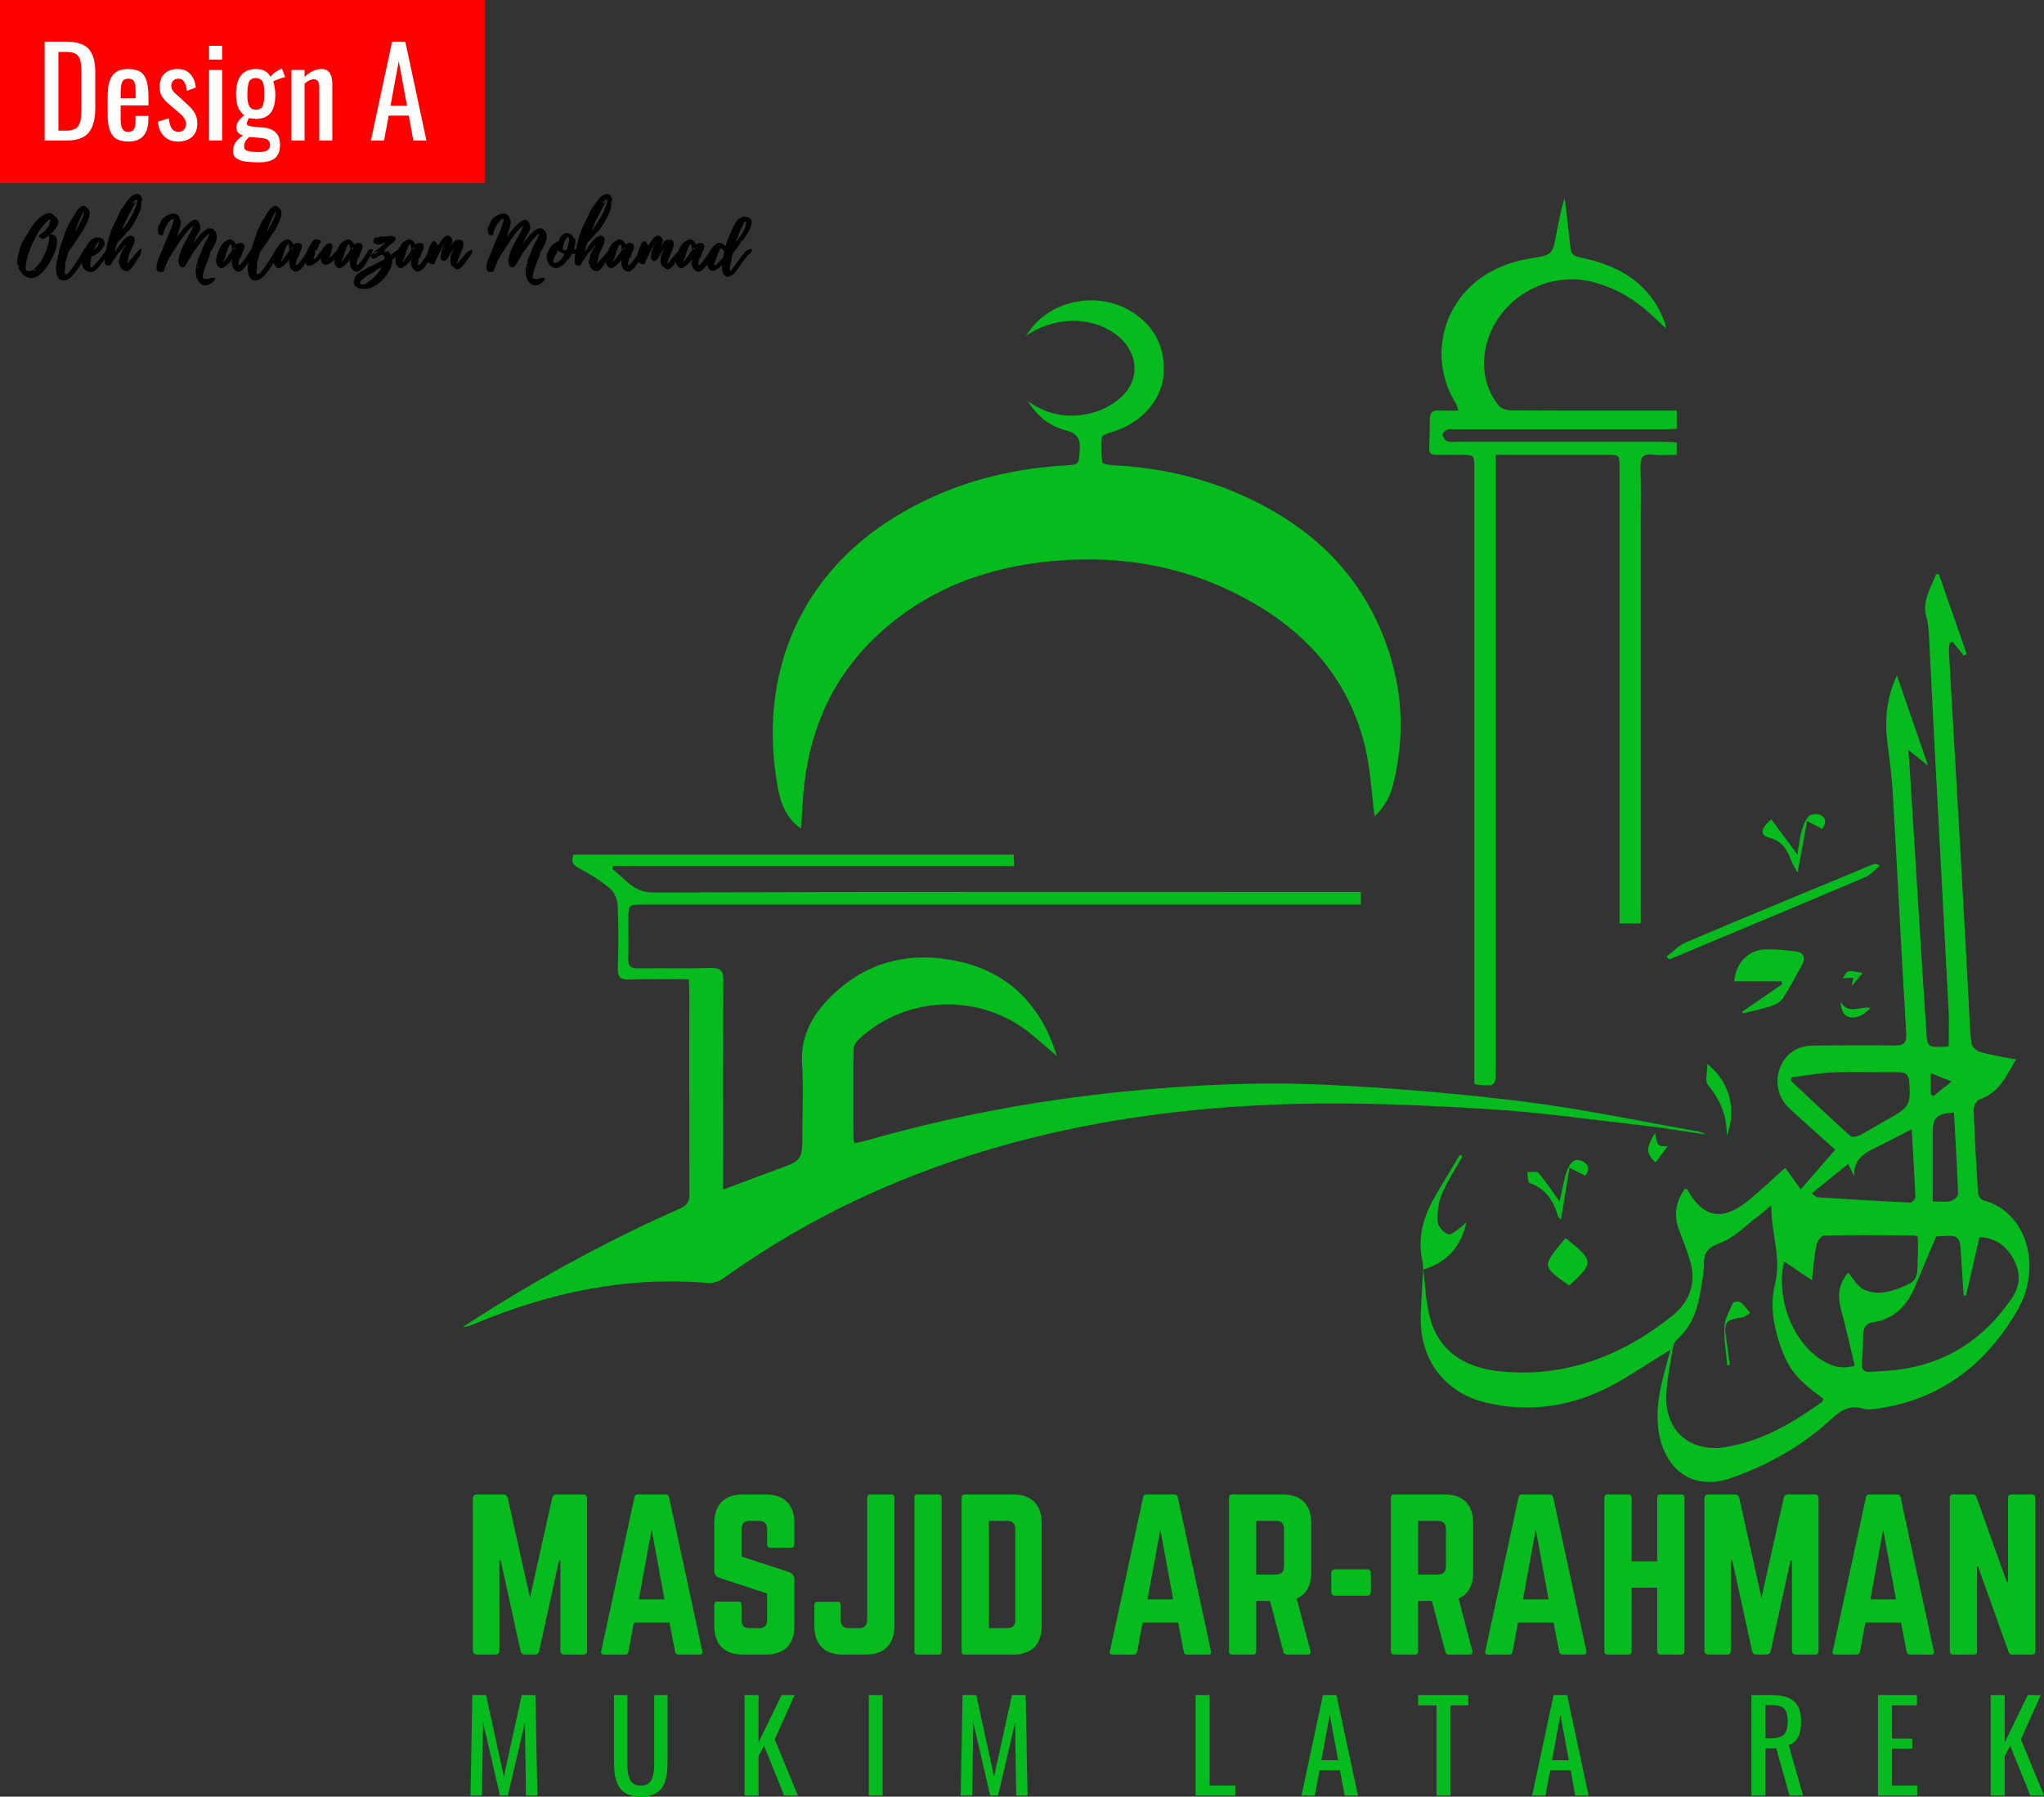 <?xml version="1.0" encoding="UTF-8"?>
<svg xmlns="http://www.w3.org/2000/svg" xmlns:xlink="http://www.w3.org/1999/xlink" width="301.5pt" height="265.03pt" viewBox="0 0 301.5 265.03" version="1.1">
<rect x="0" y="0" width="301.5" height="265.03" fill="#333333" stroke="none"/>
<defs>
<g>
<symbol overflow="visible" id="glyph0-0">
<path style="stroke:none;" d="M 1.203 -0.594 L 4.781 -0.594 L 4.781 -11.406 L 1.203 -11.406 Z M 0.594 0 L 0.594 -12 L 5.375 -12 L 5.375 0 Z M 0.594 0 "/>
</symbol>
<symbol overflow="visible" id="glyph0-1">
<path style="stroke:none;" d="M 1.141 0 L 1.141 -14.578 L 4.312 -14.578 C 5.883 -14.578 6.992 -14.215 7.641 -13.5 C 8.285 -12.781 8.609 -11.652 8.609 -10.125 L 8.609 -4.766 C 8.609 -3.16 8.285 -1.961 7.641 -1.172 C 7.004 -0.391 5.941 0 4.453 0 Z M 3.172 -1.453 L 4.312 -1.453 C 4.621 -1.453 4.898 -1.484 5.141 -1.547 C 5.379 -1.605 5.578 -1.68 5.734 -1.766 C 5.887 -1.855 6.02 -2 6.125 -2.188 C 6.238 -2.371 6.32 -2.547 6.375 -2.703 C 6.426 -2.855 6.469 -3.094 6.5 -3.406 C 6.527 -3.715 6.547 -3.984 6.547 -4.203 C 6.555 -4.418 6.562 -4.738 6.562 -5.156 L 6.562 -9.891 C 6.562 -10.242 6.555 -10.539 6.547 -10.781 C 6.535 -11.02 6.508 -11.258 6.469 -11.5 C 6.438 -11.738 6.383 -11.93 6.312 -12.078 C 6.25 -12.23 6.16 -12.379 6.047 -12.516 C 5.93 -12.66 5.789 -12.77 5.625 -12.844 C 5.469 -12.914 5.273 -12.969 5.047 -13 C 4.828 -13.039 4.566 -13.062 4.266 -13.062 L 3.172 -13.062 Z M 3.172 -1.453 "/>
</symbol>
<symbol overflow="visible" id="glyph0-2">
<path style="stroke:none;" d="M 2.703 -6.219 L 4.906 -6.219 L 4.906 -7.156 C 4.906 -7.426 4.898 -7.656 4.891 -7.844 C 4.879 -8.027 4.848 -8.211 4.797 -8.391 C 4.754 -8.566 4.695 -8.703 4.625 -8.797 C 4.551 -8.898 4.445 -8.977 4.312 -9.031 C 4.176 -9.09 4.012 -9.125 3.828 -9.125 C 3.367 -9.125 3.066 -8.957 2.922 -8.625 C 2.773 -8.301 2.703 -7.684 2.703 -6.781 Z M 3.859 0.156 C 3.242 0.156 2.73 0.066 2.328 -0.109 C 1.93 -0.285 1.617 -0.555 1.391 -0.922 C 1.172 -1.285 1.012 -1.711 0.922 -2.203 C 0.828 -2.691 0.781 -3.297 0.781 -4.016 L 0.781 -6.391 C 0.781 -7.105 0.828 -7.711 0.922 -8.203 C 1.023 -8.699 1.191 -9.129 1.422 -9.484 C 1.648 -9.848 1.961 -10.113 2.359 -10.281 C 2.762 -10.457 3.258 -10.547 3.844 -10.547 C 4.215 -10.547 4.547 -10.508 4.828 -10.438 C 5.117 -10.375 5.367 -10.277 5.578 -10.156 C 5.785 -10.031 5.961 -9.863 6.109 -9.656 C 6.254 -9.445 6.367 -9.227 6.453 -9 C 6.543 -8.77 6.617 -8.488 6.672 -8.156 C 6.73 -7.82 6.77 -7.488 6.781 -7.156 C 6.801 -6.832 6.812 -6.449 6.812 -6.016 L 6.797 -5.172 L 2.703 -5.172 L 2.703 -3.781 C 2.703 -3.758 2.703 -3.723 2.703 -3.672 C 2.703 -3.367 2.703 -3.145 2.703 -3 C 2.711 -2.863 2.727 -2.68 2.75 -2.453 C 2.77 -2.234 2.801 -2.066 2.844 -1.953 C 2.895 -1.848 2.961 -1.73 3.047 -1.609 C 3.129 -1.484 3.234 -1.395 3.359 -1.344 C 3.492 -1.301 3.656 -1.281 3.844 -1.281 C 4.258 -1.281 4.539 -1.422 4.688 -1.703 C 4.832 -1.98 4.906 -2.41 4.906 -2.984 L 4.906 -3.625 L 6.797 -3.625 L 6.797 -3.219 C 6.797 -0.969 5.816 0.156 3.859 0.156 Z M 3.859 0.156 "/>
</symbol>
<symbol overflow="visible" id="glyph0-3">
<path style="stroke:none;" d="M 3.391 0.156 C 2.547 0.156 1.863 -0.109 1.344 -0.641 C 0.82 -1.168 0.523 -1.883 0.453 -2.781 L 2.062 -3.266 C 2.133 -2.586 2.281 -2.086 2.5 -1.766 C 2.727 -1.441 3.051 -1.281 3.469 -1.281 C 3.809 -1.281 4.086 -1.391 4.297 -1.609 C 4.512 -1.836 4.617 -2.125 4.609 -2.469 C 4.578 -2.988 4.293 -3.473 3.766 -3.922 L 1.984 -5.453 C 1.566 -5.805 1.242 -6.176 1.016 -6.562 C 0.797 -6.957 0.691 -7.43 0.703 -7.984 C 0.723 -8.805 0.969 -9.438 1.438 -9.875 C 1.914 -10.32 2.566 -10.547 3.391 -10.547 C 4.18 -10.547 4.801 -10.289 5.25 -9.781 C 5.707 -9.27 5.969 -8.613 6.031 -7.812 L 4.734 -7.328 C 4.66 -7.91 4.523 -8.352 4.328 -8.656 C 4.141 -8.965 3.852 -9.125 3.469 -9.125 C 3.156 -9.125 2.898 -9.02 2.703 -8.812 C 2.516 -8.613 2.422 -8.363 2.422 -8.062 C 2.422 -7.664 2.594 -7.316 2.938 -7.016 L 4.797 -5.328 C 5.254 -4.922 5.613 -4.496 5.875 -4.062 C 6.133 -3.633 6.266 -3.117 6.266 -2.516 C 6.266 -1.648 6.004 -0.988 5.484 -0.531 C 4.973 -0.07 4.273 0.156 3.391 0.156 Z M 3.391 0.156 "/>
</symbol>
<symbol overflow="visible" id="glyph0-4">
<path style="stroke:none;" d="M 1.094 -11.938 L 1.094 -13.969 L 3.031 -13.969 L 3.031 -11.938 Z M 1.094 0 L 1.094 -10.406 L 3.031 -10.406 L 3.031 0 Z M 1.094 0 "/>
</symbol>
<symbol overflow="visible" id="glyph0-5">
<path style="stroke:none;" d="M 3.719 -4.547 C 4.227 -4.547 4.562 -4.723 4.719 -5.078 C 4.883 -5.441 4.969 -6.031 4.969 -6.844 C 4.969 -7.164 4.957 -7.438 4.938 -7.656 C 4.926 -7.871 4.895 -8.086 4.844 -8.297 C 4.789 -8.504 4.723 -8.672 4.641 -8.797 C 4.555 -8.918 4.434 -9.02 4.281 -9.094 C 4.133 -9.176 3.957 -9.219 3.75 -9.219 C 3.238 -9.219 2.895 -9.027 2.719 -8.656 C 2.551 -8.281 2.469 -7.676 2.469 -6.844 C 2.469 -6.562 2.473 -6.309 2.484 -6.094 C 2.504 -5.883 2.539 -5.676 2.594 -5.469 C 2.652 -5.27 2.727 -5.102 2.812 -4.969 C 2.902 -4.844 3.023 -4.738 3.172 -4.656 C 3.324 -4.582 3.508 -4.547 3.719 -4.547 Z M 4.188 1.703 C 4.738 1.703 5.145 1.617 5.406 1.453 C 5.676 1.297 5.812 1.035 5.812 0.672 C 5.812 0.348 5.711 0.102 5.516 -0.062 C 5.316 -0.227 4.941 -0.336 4.391 -0.391 L 2.75 -0.516 C 2.582 -0.379 2.41 -0.191 2.234 0.047 C 2.066 0.293 1.984 0.555 1.984 0.828 C 1.984 1.043 2.031 1.211 2.125 1.328 C 2.227 1.441 2.441 1.531 2.766 1.594 C 3.098 1.664 3.57 1.703 4.188 1.703 Z M 4.203 3.219 C 3.828 3.219 3.496 3.211 3.219 3.203 C 2.938 3.191 2.637 3.164 2.328 3.125 C 2.016 3.094 1.746 3.039 1.531 2.969 C 1.312 2.895 1.105 2.793 0.922 2.672 C 0.734 2.555 0.59 2.41 0.5 2.234 C 0.406 2.055 0.359 1.848 0.359 1.609 C 0.359 1.066 0.5 0.598 0.781 0.203 C 1.059 -0.18 1.422 -0.492 1.859 -0.734 C 1.523 -0.824 1.27 -0.973 1.094 -1.172 C 0.926 -1.379 0.844 -1.609 0.844 -1.859 C 0.844 -2.211 0.93 -2.523 1.109 -2.797 C 1.293 -3.066 1.594 -3.379 2 -3.734 C 1.594 -4.043 1.289 -4.441 1.094 -4.922 C 0.895 -5.398 0.797 -6.039 0.797 -6.844 C 0.797 -8.059 1.039 -8.984 1.531 -9.609 C 2.027 -10.23 2.758 -10.547 3.719 -10.547 C 4.777 -10.547 5.492 -10.164 5.859 -9.406 C 5.949 -9.527 6.129 -9.703 6.391 -9.922 C 6.66 -10.148 6.953 -10.336 7.266 -10.484 L 7.562 -10.609 L 8.047 -9.359 C 7.805 -9.305 7.473 -9.199 7.047 -9.047 C 6.629 -8.891 6.371 -8.773 6.281 -8.703 C 6.363 -8.492 6.438 -8.195 6.5 -7.812 C 6.559 -7.426 6.594 -7.082 6.594 -6.781 C 6.594 -6.227 6.543 -5.738 6.453 -5.312 C 6.359 -4.895 6.199 -4.52 5.984 -4.188 C 5.766 -3.863 5.461 -3.613 5.078 -3.438 C 4.703 -3.27 4.246 -3.188 3.719 -3.188 C 3.613 -3.188 3.43 -3.203 3.172 -3.234 C 2.922 -3.273 2.773 -3.301 2.734 -3.312 C 2.723 -3.301 2.691 -3.254 2.641 -3.172 C 2.598 -3.098 2.566 -3.043 2.547 -3.016 C 2.535 -2.984 2.512 -2.93 2.484 -2.859 C 2.453 -2.797 2.426 -2.73 2.406 -2.672 C 2.395 -2.617 2.391 -2.566 2.391 -2.516 C 2.391 -2.379 2.457 -2.273 2.594 -2.203 C 2.727 -2.129 2.953 -2.082 3.266 -2.062 C 3.293 -2.051 3.566 -2.02 4.078 -1.969 C 4.598 -1.926 4.863 -1.906 4.875 -1.906 C 6.477 -1.75 7.281 -0.902 7.281 0.625 C 7.281 1.551 7.027 2.211 6.531 2.609 C 6.039 3.012 5.262 3.219 4.203 3.219 Z M 4.203 3.219 "/>
</symbol>
<symbol overflow="visible" id="glyph0-6">
<path style="stroke:none;" d="M 0.969 0 L 0.969 -10.406 L 2.906 -10.406 L 2.906 -9.375 C 3.715 -10.152 4.562 -10.547 5.438 -10.547 C 5.727 -10.547 5.977 -10.48 6.188 -10.359 C 6.402 -10.234 6.57 -10.059 6.688 -9.844 C 6.801 -9.633 6.879 -9.41 6.922 -9.172 C 6.973 -8.941 7 -8.691 7 -8.422 L 7 0 L 5.078 0 L 5.078 -7.859 C 5.078 -8.254 5.012 -8.547 4.891 -8.734 C 4.773 -8.93 4.559 -9.031 4.25 -9.031 C 3.863 -9.031 3.414 -8.816 2.906 -8.391 L 2.906 0 Z M 0.969 0 "/>
</symbol>
<symbol overflow="visible" id="glyph0-7">
<path style="stroke:none;" d=""/>
</symbol>
<symbol overflow="visible" id="glyph0-8">
<path style="stroke:none;" d="M 3.219 -5.125 L 5.656 -5.125 L 4.438 -11.703 Z M 0.328 0 L 3.453 -14.578 L 5.406 -14.578 L 8.516 0 L 6.578 0 L 5.922 -3.672 L 2.953 -3.672 L 2.266 0 Z M 0.328 0 "/>
</symbol>
<symbol overflow="visible" id="glyph1-0">
<path style="stroke:none;" d=""/>
</symbol>
<symbol overflow="visible" id="glyph1-1">
<path style="stroke:none;" d="M 4.562 -4.797 C 4.547 -4.734 4.578 -4.656 4.578 -4.594 C 4.594 -4.266 4.516 -3.938 4.438 -3.641 C 4.266 -2.891 4.031 -2.281 3.672 -1.609 C 3.484 -1.281 3.297 -0.953 3.062 -0.641 C 2.953 -0.516 2.844 -0.391 2.734 -0.266 C 2.672 -0.203 2.344 0.078 2.328 0.172 C 2.328 0.188 2.859 0.109 2.891 0.109 L 2.641 -0.094 C 2.547 -0.016 2.453 0.078 2.359 0.141 L 2.594 0.344 C 2.641 0.297 2.422 0.422 2.422 0.422 L 2.188 0.219 C 2.094 0.266 2.125 0.266 2.031 0.312 C 1.859 0.375 1.656 0.422 1.469 0.422 C 0.969 0.375 1.094 -0.016 1.125 -0.406 C 1.219 -1.5 1.656 -2.641 2.094 -3.641 C 2.578 -4.672 3.078 -5.641 3.844 -6.484 C 3.969 -6.625 4.188 -6.875 4.406 -7.031 L 4.156 -7.234 C 3.75 -6.984 3.422 -6.547 3.141 -6.172 L 3.391 -5.984 C 3.672 -6.375 4.016 -6.828 4.438 -7.094 C 4.641 -7.203 4.672 -7.406 4.734 -7.109 C 4.797 -6.812 4.656 -6.547 4.531 -6.312 C 4.297 -5.891 4 -5.516 3.641 -5.219 L 3.891 -5.016 C 3.906 -5.047 4.203 -5.359 4.203 -5.359 L 4.094 -5.594 C 4.062 -5.609 3.578 -5.234 3.547 -5.203 C 3.531 -5.188 3.141 -4.922 3.125 -4.906 L 3.25 -4.672 L 3.266 -4.672 L 3.141 -4.906 C 3.094 -4.891 3.016 -4.781 3.016 -4.797 C 2.953 -4.703 3.375 -4.344 3.5 -4.328 C 3.812 -4.281 4.219 -4.578 4.438 -4.75 C 4.875 -5.094 5.312 -5.516 5.609 -5.984 C 5.734 -6.172 5.953 -6.609 5.922 -6.859 C 5.891 -7.297 5.234 -7.891 4.844 -8.062 C 4.484 -8.234 3.969 -8 3.641 -7.812 C 3.156 -7.531 2.75 -7.125 2.391 -6.672 C 2.234 -6.469 2.094 -6.266 1.938 -6.047 L 1.719 -5.734 C 1.688 -5.703 1.625 -5.578 1.594 -5.516 L 1.828 -5.328 L 1.844 -5.344 L 1.609 -5.547 L 1.312 -5.062 L 1.562 -4.875 L 1.734 -5.188 C 1.453 -5.234 1.047 -4.672 1.047 -4.672 C 0.969 -4.547 0.875 -4.359 0.781 -4.172 C 0.547 -3.75 0.297 -3.203 0.188 -2.719 C 0.078 -2.25 -0.078 -1.781 -0.141 -1.297 C -0.172 -1.094 -0.188 -0.875 -0.172 -0.672 C -0.172 -0.609 0.266 -0.062 0.266 -0.062 L 0.328 -0.156 L 0.328 -0.172 L -0.016 -0.172 C 0.016 -0.094 0.094 0.094 0.141 0.203 L 0.391 0 C 0.359 -0.047 0.344 -0.031 0.328 -0.078 L -0.016 -0.078 C 0 0 0.188 0.266 0.203 0.281 C 0.531 0.891 1.25 1.531 2 1.469 C 3.234 1.344 4.219 -0.078 4.766 -1.062 C 5.094 -1.656 5.438 -2.359 5.594 -3.016 C 5.703 -3.484 5.812 -4.156 5.578 -4.625 C 5.484 -4.812 4.641 -5.234 4.562 -4.797 Z M 0.422 -2.734 C 0.25 -2.266 0.062 -1.75 -0.016 -1.25 L 0.328 -1.25 C 0.391 -1.75 0.547 -2.25 0.703 -2.719 C 0.938 -3.453 1.25 -4.109 1.656 -4.766 C 2.078 -5.422 2.531 -6.047 3.047 -6.609 C 3.172 -6.75 3.297 -6.891 3.438 -7.016 L 3.203 -7.219 C 3.047 -7.062 2.891 -6.906 2.766 -6.766 C 2.281 -6.203 1.891 -5.562 1.5 -4.938 C 1.109 -4.281 0.672 -3.469 0.422 -2.734 Z M 4.703 -7.125 C 4.844 -7.109 4.719 -7.125 4.703 -6.969 L 5.047 -6.969 C 5.062 -7.188 4.828 -7.484 4.562 -7.406 L 4.562 -7.125 C 4.609 -7.125 4.656 -7.125 4.703 -7.125 Z M 4.938 -6.547 C 4.984 -6.656 5.031 -6.797 5.047 -6.938 L 4.703 -6.938 C 4.688 -6.812 4.625 -6.656 4.594 -6.547 Z M 2.422 -5.031 L 2.422 -5.016 L 2.656 -4.812 L 2.672 -4.828 L 2.672 -4.844 L 2.438 -5.031 L 2.391 -4.969 L 2.188 -4.625 L 2.422 -4.422 L 2.656 -4.812 L 2.422 -5.016 C 2.406 -5 2.641 -4.797 2.641 -4.797 L 2.703 -4.891 C 2.703 -4.906 2.656 -4.812 2.672 -4.828 Z M 4.609 -6.547 L 4.562 -6.453 L 4.797 -6.25 C 4.812 -6.266 4.875 -6.391 4.906 -6.453 Z M 2.453 -5.062 L 2.422 -5.031 L 2.672 -4.844 L 2.734 -4.969 L 2.5 -5.156 Z M 4.281 -7.312 L 4.25 -7.281 L 4.375 -7.047 C 4.375 -7.047 4.5 -7.094 4.531 -7.109 Z M 2.156 -4.547 L 2.125 -4.5 L 2.359 -4.312 L 2.391 -4.344 Z M 2.156 -4.547 "/>
</symbol>
<symbol overflow="visible" id="glyph1-2">
<path style="stroke:none;" d="M 4.062 -2.906 C 3.906 -2.75 3.812 -2.484 3.703 -2.297 C 3.516 -2 3.344 -1.703 3.156 -1.406 C 2.797 -0.844 2.453 -0.266 2.016 0.234 C 1.844 0.453 1.594 0.953 1.234 0.906 C 0.969 0.875 1.141 0.562 1.141 0.359 C 1.141 0.203 1.156 0.031 1.172 -0.125 C 1.188 -0.219 1.219 -0.641 1.156 -0.719 L 0.875 -0.609 L 0.781 -0.297 L 1.125 -0.297 C 1.141 -0.422 1.156 -0.562 1.188 -0.688 C 1.125 -0.812 1.281 -1 1.297 -1.094 C 1.344 -1.312 1.406 -1.516 1.469 -1.719 C 1.516 -1.938 1.562 -2.125 1.625 -2.328 C 1.688 -2.516 1.703 -2.516 1.812 -2.672 C 2.297 -3.25 2.719 -3.891 3.109 -4.531 C 3.266 -4.766 3.359 -4.969 3.531 -5.172 C 3.797 -5.453 3.969 -5.859 4.141 -6.188 C 4.422 -6.734 4.844 -7.578 4.781 -8.219 L 4.781 -8.344 C 4.719 -8.688 4.172 -9.312 3.703 -9.172 C 3.469 -9.094 3.172 -8.797 3.016 -8.625 L 2.781 -8.297 C 2.734 -8.234 2.656 -8.078 2.609 -8 L 2.844 -7.797 L 2.859 -7.812 L 2.609 -8 L 2.281 -7.438 L 2.578 -7.328 L 2.703 -7.609 C 2.438 -7.656 2.078 -7.172 2.047 -7.125 C 1.938 -6.922 1.781 -6.609 1.625 -6.328 C 1.531 -6.109 1.266 -5.578 1.125 -5.125 C 0.984 -4.672 0.812 -4.234 0.656 -3.781 C 0.578 -3.547 0.484 -3.297 0.422 -3.047 C 0.359 -2.859 0.203 -2.531 0.266 -2.188 L 0.203 -2.188 C 0.234 -2.25 0.219 -2.172 0.203 -2.094 L 0.547 -2.094 C 0.547 -2.156 0.5 -2.141 0.516 -2.156 L 0.266 -2.359 C 0.219 -2.297 0.234 -2.031 0.156 -1.906 C 0.031 -1.344 -0.125 -0.781 -0.172 -0.203 C -0.203 0.359 -0.141 1.188 0.297 1.594 C 0.781 2.031 1.594 1.734 2 1.344 C 2.484 0.875 2.891 0.328 3.266 -0.219 C 3.609 -0.719 3.875 -1.25 4.188 -1.75 C 4.312 -1.969 4.5 -2.266 4.562 -2.5 C 4.609 -2.672 4.297 -3.156 4.062 -2.906 Z M 3.047 -6.547 C 3.25 -7.047 3.406 -7.469 3.703 -7.938 C 3.781 -8.047 3.953 -8.766 3.938 -8.219 L 3.938 -8.203 C 3.906 -7.625 3.578 -7.109 3.328 -6.609 L 2.891 -5.797 C 2.75 -5.547 2.453 -5.125 2.359 -4.844 L 2.703 -4.844 C 2.766 -5.016 2.906 -5.156 3 -5.328 C 3.156 -5.578 3.297 -5.844 3.438 -6.109 C 3.672 -6.562 4 -7.141 4.172 -7.641 L 3.828 -7.641 C 3.359 -6.234 2.531 -5.031 1.75 -3.797 L 2.047 -3.688 C 2.359 -4.609 2.656 -5.609 3.047 -6.547 Z M 2.656 -7.188 C 2.766 -7.375 2.953 -7.547 3.047 -7.734 L 2.812 -7.938 C 2.594 -7.5 2.328 -7.094 2.094 -6.672 L 2.391 -6.578 C 2.391 -6.578 2.328 -6.516 2.359 -6.547 C 2.484 -6.844 2.547 -6.969 2.656 -7.188 Z M 0.438 -1.969 C 0.422 -1.953 0.672 -1.75 0.672 -1.75 L 0.375 -1.844 C 0.25 -1.547 0.234 -1.156 0.172 -0.844 C 0.172 -0.766 0.141 -0.703 0.141 -0.625 L 0.484 -0.625 L 0.484 -0.656 L 0.141 -0.656 L 0.109 -0.328 L 0.453 -0.328 C 0.484 -0.703 0.516 -1.094 0.594 -1.453 L 0.25 -1.453 L 0.25 -1.438 L 0.594 -1.438 C 0.625 -1.688 0.516 -1.766 0.578 -1.766 C 0.688 -1.812 0.453 -1.984 0.438 -1.969 Z M 0.438 -1.969 "/>
</symbol>
<symbol overflow="visible" id="glyph1-3">
<path style="stroke:none;" d="M 3.828 -2.719 C 3.828 -2.703 4.125 -2.812 4.156 -2.766 L 4.156 -2.734 C 3.938 -3.109 3.484 -2.734 3.391 -2.594 C 3.203 -2.359 3.047 -2.125 2.859 -1.906 C 2.703 -1.719 2.531 -1.531 2.359 -1.25 C 2.359 -1.203 2.625 -1.062 2.625 -1.062 L 2.391 -1.25 C 2.344 -1.188 2.281 -1.141 2.219 -1.078 C 2.125 -0.984 2.031 -0.875 1.938 -0.781 C 1.781 -0.641 1.188 0.297 1.078 -0.234 C 1.016 -0.5 1.094 -0.828 1.156 -1.078 C 1.188 -1.219 1.219 -1.344 1.234 -1.469 C 1.25 -1.578 1.172 -1.594 1.219 -1.688 C 1.25 -1.75 1.156 -1.703 1.219 -1.719 L 1.406 -1.781 C 1.516 -1.828 1.75 -1.906 1.844 -1.969 C 2 -2.062 2.156 -2.188 2.297 -2.297 C 2.609 -2.578 3.016 -2.984 3.141 -3.391 C 3.219 -3.625 3.172 -3.984 3.031 -4.188 C 2.891 -4.359 2.547 -4.5 2.344 -4.531 C 1.781 -4.641 1.219 -4.281 0.906 -3.844 C 0.5 -3.359 0.172 -2.641 0.031 -2.031 C -0.047 -1.719 -0.078 -1.422 -0.141 -1.109 C -0.188 -0.797 -0.172 -0.406 0 -0.109 L 0.297 -0.203 C 0.281 -0.312 0.266 -0.406 0.266 -0.5 C 0.266 -0.547 0.281 -0.609 0.281 -0.641 C 0.281 -0.672 0.266 -0.734 0.266 -0.766 C 0.266 -0.859 0.281 -0.938 0.297 -1.031 C 0.312 -1.125 0.297 -1.219 0.312 -1.312 C 0.328 -1.406 0.359 -1.5 0.406 -1.594 C 0.438 -1.672 0.453 -1.75 0.484 -1.828 C 0.516 -1.906 0.531 -1.984 0.562 -2.062 C 0.578 -2.125 0.578 -2.094 0.609 -2.156 L 0.312 -2.25 C 0.281 -2.156 0.219 -2.062 0.203 -1.984 C 0.172 -1.859 0.188 -1.719 0.172 -1.594 C 0.156 -1.469 0.109 -1.328 0.094 -1.188 C 0.078 -1.047 0.016 -0.922 -0.016 -0.781 C -0.031 -0.656 -0.078 -0.562 -0.062 -0.438 C -0.062 -0.359 -0.047 -0.297 -0.047 -0.234 C -0.031 -0.141 0.078 0 0.125 0.062 C 0.297 0.266 0.672 0.484 0.938 0.547 C 1.125 0.609 1.406 0.547 1.594 0.453 C 1.844 0.328 2.062 0.109 2.25 -0.078 C 2.422 -0.281 2.562 -0.5 2.719 -0.703 C 2.859 -0.906 3.047 -1.078 3.188 -1.266 L 3.75 -2 L 4.078 -2.422 C 4.125 -2.484 4.156 -2.734 4.125 -2.828 Z M 1.531 -2.516 C 1.531 -2.531 1.531 -2.547 1.531 -2.547 L 1.594 -2.641 C 1.75 -2.969 1.812 -3.234 2.031 -3.547 L 2.219 -3.812 C 2.266 -3.859 2.219 -3.906 2.297 -3.938 C 2.453 -3.969 2.312 -3.828 2.297 -3.719 L 2.266 -3.5 C 2.25 -3.438 2.266 -3.391 2.266 -3.344 C 2.234 -3.281 2.234 -3.359 2.203 -3.297 L 2.031 -3.078 C 1.781 -2.797 1.484 -2.547 1.594 -2.609 C 1.5 -2.391 1.469 -2.406 1.531 -2.516 Z M 1.531 -2.516 "/>
</symbol>
<symbol overflow="visible" id="glyph1-4">
<path style="stroke:none;" d="M 5.188 -2.859 C 5.125 -2.859 4.938 -2.703 4.906 -2.672 C 4.75 -2.531 4.625 -2.359 4.5 -2.203 C 4.156 -1.812 3.812 -1.406 3.438 -1.031 C 3.344 -0.953 3.344 -0.672 3.203 -0.766 C 3.125 -0.812 3.25 -1.047 3.266 -1.125 C 3.281 -1.219 3.422 -1.812 3.359 -1.875 C 3.328 -1.891 3.031 -1.734 3.016 -1.719 L 3.312 -1.625 C 3.484 -2.203 3.812 -2.875 4.141 -3.547 C 4.188 -3.672 4.391 -4.25 4.125 -4.578 C 3.672 -5.141 2.859 -4.422 2.547 -4.094 C 2.406 -3.938 1.094 -2.125 1.109 -2.125 L 1.344 -2.125 C 1.344 -2.125 1.438 -2.234 1.578 -2.391 L 1.344 -2.594 C 1.141 -2.328 0.953 -2.062 0.781 -1.797 L 1.062 -1.688 C 1.188 -2.125 1.312 -2.547 1.438 -2.953 C 1.516 -3.172 1.578 -3.391 1.656 -3.609 C 1.734 -3.844 1.75 -3.844 1.922 -4 C 2.219 -4.281 2.516 -4.562 2.797 -4.875 C 2.891 -5 2.969 -5.156 3.078 -5.266 C 3.172 -5.359 3.297 -5.453 3.406 -5.562 C 3.938 -6.188 4.422 -7.062 4.781 -7.797 C 4.938 -8.141 5.078 -8.5 5.188 -8.859 C 5.203 -8.953 5.266 -10.062 5.219 -10.062 C 5.203 -10.062 5.078 -10 5.062 -9.984 L 5.359 -9.875 C 5.375 -10.047 5.359 -10.234 5.359 -10.266 C 5.141 -10.266 5.312 -10.156 5.312 -10.156 C 5.375 -10.188 5.188 -10.719 5.141 -10.75 C 5.047 -10.844 4.797 -10.938 4.656 -10.938 C 4.391 -10.969 4.016 -10.781 3.812 -10.625 C 3.406 -10.312 3.125 -9.875 2.828 -9.453 C 2.672 -9.234 2.516 -9 2.359 -8.766 C 2.266 -8.609 1.969 -8.219 1.969 -7.984 C 2.031 -7.922 2.297 -7.922 2.297 -7.922 L 2.047 -8.125 L 1.922 -7.875 L 2.156 -7.688 C 2.156 -7.688 2.219 -7.875 2.234 -7.875 L 2 -8.078 C 1.938 -8.047 1.844 -7.719 1.844 -7.719 C 1.484 -7.031 1 -6.156 0.719 -5.312 C 0.391 -4.359 0.156 -3.375 -0.016 -2.391 C -0.109 -1.938 -0.203 -1.453 -0.172 -1 C -0.172 -0.875 -0.109 -0.625 -0.016 -0.516 C 0.109 -0.375 0.578 -0.328 0.719 -0.469 C 0.766 -0.516 0.812 -0.641 0.844 -0.672 L 0.969 -0.938 C 1.219 -1.328 1.531 -1.688 1.766 -2.078 C 1.797 -2.141 1.828 -2.219 1.875 -2.266 C 1.922 -2.328 1.938 -2.297 2 -2.359 C 2.188 -2.5 2.328 -2.719 2.469 -2.891 C 2.766 -3.266 3.078 -3.703 3.453 -4.016 L 3.172 -4.109 L 2.859 -3.375 L 3.156 -3.281 L 3.188 -3.312 L 2.891 -3.406 L 2.859 -3.328 C 3.016 -3.172 3.109 -3.156 3.109 -3.312 C 2.906 -3.312 2.578 -2.859 2.562 -2.828 C 2.438 -2.578 2.25 -2.219 2.172 -1.953 C 2.109 -1.703 2.031 -1.453 1.969 -1.203 C 1.938 -1.047 1.906 -0.891 1.906 -0.734 C 1.906 -0.688 2.297 -0.219 2.375 -0.297 L 2.375 -0.391 L 2.031 -0.391 C 2.047 -0.328 2.125 -0.172 2.156 -0.125 L 2.391 -0.328 L 2.172 -0.641 C 2 -0.234 2.344 0.094 2.375 0.125 C 2.531 0.281 2.812 0.422 3.047 0.438 C 3.25 0.453 3.469 0.328 3.609 0.203 C 4.016 -0.188 4.297 -0.719 4.594 -1.188 C 4.766 -1.422 4.938 -1.672 5.094 -1.922 C 5.125 -1.969 5.297 -2.797 5.266 -2.797 L 5.266 -2.516 C 5.328 -2.516 5.203 -2.859 5.188 -2.859 Z M 4.438 -9.75 L 4.391 -9.656 C 4.391 -9.656 4.453 -9.75 4.453 -9.766 L 4.109 -9.766 L 4.109 -9.75 L 4.406 -9.656 C 4.406 -9.672 4.188 -9.906 4.172 -9.891 L 4.406 -9.688 C 4.5 -9.812 4.469 -10.188 4.609 -10.062 C 4.75 -9.938 4.562 -9.594 4.531 -9.438 C 4.438 -9.109 4.312 -8.797 4.188 -8.5 C 3.938 -7.906 3.672 -7.469 3.328 -6.922 C 3.172 -6.656 2.984 -6.391 2.812 -6.141 C 2.719 -6.016 2.625 -5.891 2.516 -5.766 L 2.438 -5.672 L 2.672 -5.484 L 2.859 -5.672 L 3.281 -6.25 C 3.516 -6.562 3.734 -6.906 3.938 -7.25 L 3.703 -7.453 C 3.172 -6.516 2.516 -5.625 1.766 -4.828 L 2.062 -4.719 L 2.391 -5.578 C 2.359 -5.516 2.578 -6.141 2.578 -6.141 L 2.328 -6.328 C 2.312 -6.328 2.281 -6.266 2.25 -6.219 L 2.547 -6.109 C 2.797 -6.688 3.062 -7.188 3.359 -7.766 C 3.672 -8.391 4 -9.047 4.375 -9.641 C 4.375 -9.641 4.438 -9.734 4.438 -9.75 Z M 1.812 -4.625 C 1.906 -5.188 2.172 -5.719 2.359 -6.266 C 2.531 -6.719 2.797 -7.141 3.016 -7.578 C 3.109 -7.781 3.812 -9.609 3.844 -9.594 C 3.922 -9.547 2.578 -7.188 2.438 -6.891 C 2.391 -6.781 2.219 -6.453 2.141 -6.219 C 2.062 -5.984 1.938 -5.797 1.859 -5.578 C 1.812 -5.484 1.578 -4.25 1.609 -4.234 L 1.609 -4.516 C 1.594 -4.516 1.797 -4.531 1.812 -4.594 Z M 2.484 -5.266 C 2.516 -5.281 2.531 -5.328 2.562 -5.359 L 2.328 -5.547 C 2.297 -5.516 2.266 -5.484 2.25 -5.453 Z M 4.438 -9.75 L 4.438 -9.609 L 3.906 -9.609 L 4.438 -10.156 Z M 1.469 -4.609 C 1.469 -4.594 1.75 -4.5 1.75 -4.5 L 1.812 -4.594 C 1.812 -4.594 1.812 -4.594 1.812 -4.609 Z M 1.469 -4.609 "/>
</symbol>
<symbol overflow="visible" id="glyph1-5">
<path style="stroke:none;" d=""/>
</symbol>
<symbol overflow="visible" id="glyph1-6">
<path style="stroke:none;" d="M 7.766 1.484 C 7.469 1.594 7.109 1.688 6.812 1.531 C 6.516 1.359 6.672 1 6.75 0.734 C 6.875 0.172 7.094 -0.391 7.312 -0.938 C 7.438 -1.219 7.547 -1.5 7.688 -1.844 C 7.656 -1.766 7.812 -2.688 7.797 -2.688 C 7.781 -2.688 7.625 -2.609 7.594 -2.578 L 7.891 -2.469 C 8.266 -3.234 8.875 -4.078 8.703 -4.984 C 8.641 -5.375 8.203 -5.906 7.766 -5.891 C 7.406 -5.891 6.938 -5.578 6.688 -5.359 C 6.219 -4.938 5.828 -4.438 5.469 -3.938 C 5.422 -3.891 5.266 -3.641 5.062 -3.344 L 5.312 -3.141 C 5.406 -3.297 5.531 -3.453 5.641 -3.594 L 5.391 -3.797 C 4.953 -3.172 4.562 -2.531 4.188 -1.875 L 4.484 -1.781 C 4.781 -2.766 5.266 -3.672 5.672 -4.594 C 5.828 -4.938 6.078 -5.266 6.234 -5.609 C 6.391 -6 6.234 -6.594 5.984 -6.922 C 5.406 -7.625 4.344 -6.406 4 -6.047 C 3.297 -5.297 2.703 -4.422 2.156 -3.578 L 2.453 -3.469 C 2.531 -3.703 2.578 -3.922 2.656 -4.156 C 2.766 -4.438 2.875 -4.719 2.969 -5.016 C 3.078 -5.328 3.172 -5.641 3.266 -5.938 C 3.359 -6.234 3.453 -6.641 3.391 -6.969 C 3.328 -7.203 3.188 -7.625 3.016 -7.812 C 2.766 -8.094 2.281 -8.109 1.938 -8 C 1.641 -7.906 1.25 -7.719 1.016 -7.531 C 0.891 -7.406 0.781 -7.297 0.656 -7.172 L 0.547 -7.031 C 0.484 -6.938 0.453 -6.75 0.422 -6.672 C 0.312 -6.453 0.141 -6.266 0.062 -6.016 C -0.016 -5.734 0.016 -5.25 0.188 -5 C 0.266 -4.875 0.641 -4.797 0.781 -4.906 C 0.844 -4.969 0.875 -5.141 0.875 -5.234 C 0.891 -5.297 0.922 -5.453 0.969 -5.562 C 1.156 -6.078 1.375 -6.484 1.75 -6.891 C 1.906 -7.062 1.984 -7.188 2.219 -7.25 C 2.531 -7.328 2.359 -7.219 2.328 -6.969 L 2.266 -6.578 L 2.609 -6.578 L 2.609 -6.672 L 2.266 -6.672 C 1.953 -5.547 1.375 -4.5 0.969 -3.422 C 0.781 -2.891 0.547 -2.391 0.328 -1.859 C 0.109 -1.344 -0.141 -0.719 -0.172 -0.141 C -0.188 0.047 -0.094 0.344 0.062 0.469 C 0.234 0.609 0.75 0.625 0.891 0.438 C 1 0.297 1.094 -0.062 1.156 -0.234 C 1.266 -0.5 1.359 -0.781 1.469 -1.031 C 1.578 -1.312 1.703 -1.469 1.859 -1.734 C 2.188 -2.281 2.531 -2.828 2.891 -3.359 C 3.219 -3.875 3.547 -4.375 3.922 -4.844 C 4.281 -5.328 4.656 -5.797 5.125 -6.156 C 5.203 -6.203 5.344 -6.359 5.453 -6.328 C 5.531 -6.297 5.266 -6.266 5.234 -6.188 C 5.062 -5.703 4.875 -5.328 4.625 -4.875 C 4.016 -3.859 3.328 -2.609 3.109 -1.422 C 3.016 -1.031 3.078 -0.531 3.391 -0.234 C 3.703 0.078 4.125 -0.281 4.219 -0.578 C 4.312 -0.812 4.438 -0.938 4.562 -1.156 C 4.734 -1.438 4.906 -1.75 5.094 -2.047 C 5.203 -2.219 5.297 -2.453 5.422 -2.578 C 5.641 -2.797 5.797 -3.047 5.984 -3.297 C 6.344 -3.812 6.719 -4.312 7.188 -4.75 C 7.297 -4.844 7.438 -5.078 7.625 -5.031 C 7.844 -4.984 7.422 -4.781 7.438 -4.641 L 7.719 -4.547 L 7.797 -4.688 L 7.5 -4.781 C 7.438 -4.594 7.375 -4.422 7.422 -4.531 C 7.594 -4.359 7.625 -4.281 7.625 -4.281 L 7.516 -4.531 C 7.469 -4.531 7.125 -4 7.078 -3.906 C 6.891 -3.516 6.703 -3.188 6.578 -2.844 C 6.469 -2.531 6.359 -2.234 6.219 -1.938 L 5.984 -1.406 C 5.953 -1.297 5.828 -1.047 5.891 -0.781 C 6.047 -0.781 6.219 -0.922 6.219 -0.938 L 5.875 -0.938 L 5.828 -0.734 L 6.172 -0.734 C 6.172 -0.781 6.188 -0.875 6.188 -1.219 C 5.859 -0.969 6.078 -0.547 6.078 -0.547 L 5.797 -0.641 C 5.547 0.234 5.484 1.25 6.094 2.031 C 6.391 2.422 6.859 2.625 7.312 2.5 C 7.531 2.453 7.859 2.297 8.031 2.156 C 8.141 2.062 8.516 1.688 8.484 1.516 C 8.453 1.344 7.875 1.453 7.766 1.484 Z M 6.484 -1.406 C 6.578 -1.594 6.719 -1.891 6.812 -2.094 C 6.875 -2.25 6.859 -2.438 6.906 -2.484 C 6.875 -2.516 6.75 -2.719 6.656 -2.547 C 6.594 -2.172 6.391 -1.75 6.219 -1.406 C 6.078 -1.094 5.953 -0.781 5.844 -0.469 L 6.188 -0.469 C 6.297 -0.812 6.375 -1.156 6.625 -1.688 Z M 1.906 -4.625 C 2.062 -4.969 2.172 -5.344 2.328 -5.688 C 2.391 -5.828 2.453 -6 2.516 -6.172 L 2.156 -6.172 C 2.031 -5.672 1.875 -5.188 1.656 -4.719 C 1.438 -4.266 1.234 -3.812 1.047 -3.328 L 1.391 -3.328 C 1.562 -3.781 1.719 -4.203 1.906 -4.625 Z M 4.969 -3.188 C 4.688 -2.75 4.641 -2.094 4.641 -2.094 L 4.531 -2.062 C 4.562 -2.047 5.062 -2.734 5.203 -2.984 Z M 6.547 -5.188 L 6.172 -4.781 L 6.406 -4.578 C 6.531 -4.719 6.656 -4.859 6.797 -4.984 Z M 5.938 -0.281 C 5.906 -0.297 6.016 -0.078 5.984 -0.016 C 5.828 -0.109 5.828 -0.281 5.844 -0.312 Z M 6.297 -4.453 L 6.328 -4.484 L 6.031 -4.578 L 6.031 -4.562 L 6.328 -4.469 C 6.344 -4.516 6.375 -4.547 6.391 -4.562 L 6.406 -4.578 L 6.172 -4.781 L 6.141 -4.75 L 6.141 -4.734 L 6.109 -4.719 L 6.109 -4.703 L 6.344 -4.5 C 6.344 -4.5 6.406 -4.594 6.406 -5.016 L 6.109 -4.703 L 6.062 -4.656 Z M 5.234 -3.016 L 5.266 -3.078 L 4.969 -3.172 L 4.969 -3.203 L 4.984 -3.219 Z M 5.203 -2.984 L 5.234 -3.016 L 4.938 -3.109 C 4.938 -3.109 4.969 -3.203 4.969 -3.188 Z M 6.375 -4.547 L 6.391 -4.562 C 6.391 -4.562 6.266 -4.781 6.625 -4.781 Z M 6.375 -4.547 "/>
</symbol>
<symbol overflow="visible" id="glyph1-7">
<path style="stroke:none;" d="M 5.484 -2.656 C 5.484 -2.891 5 -2.797 4.938 -2.703 C 4.797 -2.516 4.672 -2.297 4.547 -2.094 C 4.266 -1.672 3.984 -1.25 3.656 -0.844 C 2.578 0.484 3.453 -1.906 3.375 -1.891 C 3.328 -1.875 3.125 -1.578 3.109 -1.547 L 3.453 -1.547 C 3.547 -1.922 3.641 -2.281 3.844 -2.641 C 3.969 -2.875 4.094 -3.266 3.891 -3.516 C 3.5 -3.984 2.812 -3.547 2.766 -3.484 C 2.75 -3.516 2.375 -4.25 1.859 -4.25 C 1.625 -4.25 1.375 -4.094 1.219 -3.969 C 1.125 -3.906 1.047 -3.891 0.969 -3.812 C 0.828 -3.719 0.734 -3.578 0.641 -3.453 C 0.281 -2.922 -0.016 -2.156 -0.141 -1.562 C -0.188 -1.266 -0.203 -0.938 -0.125 -0.641 C -0.078 -0.484 0.297 0.031 0.531 0 C 0.547 0 0.641 -0.25 0.609 -0.266 L 0.484 -0.031 C 0.641 0.016 0.922 -0.047 0.875 -0.016 C 0.812 -0.109 0.938 -0.062 0.938 -0.062 L 0.688 -0.062 C 0.812 0.109 1.906 -0.922 1.969 -1.016 C 2.094 -1.203 2.188 -1.406 2.328 -1.594 C 2.422 -1.75 2.562 -1.938 2.672 -2.094 L 2.375 -2.188 C 2.359 -2.109 2.656 -1.922 2.656 -1.922 L 2.359 -2.016 C 2.172 -1.422 2 -0.781 2.25 -0.156 C 2.359 0.156 2.828 0.578 3.172 0.516 C 3.484 0.469 3.875 0.125 4.062 -0.109 C 4.281 -0.391 4.484 -0.688 4.688 -1 C 4.844 -1.281 5.062 -1.656 5.188 -1.969 C 5.281 -2.172 5.516 -2.422 5.484 -2.656 Z M 2.188 -2.688 C 2.141 -2.609 2.094 -2.547 2.047 -2.469 L 1.781 -2.078 C 1.594 -1.812 1.406 -1.562 1.219 -1.328 C 1.156 -1.25 1.031 -0.969 0.938 -1 C 0.781 -1.062 1.109 -1.453 1.125 -1.531 C 1.156 -1.688 1.547 -3.156 1.688 -3.188 L 1.688 -3.469 C 1.5 -3.484 0.719 -1.438 0.688 -1.281 L 1.031 -1.281 C 1.125 -1.797 1.312 -2.297 1.516 -2.766 C 1.625 -3.016 1.719 -3.516 2.062 -3.516 C 2.266 -3.516 2.125 -3.266 2.156 -3.141 L 2.453 -3.234 C 2.438 -3.266 2.094 -3.562 2.094 -3.547 C 2.031 -3.516 2.188 -2.828 2.188 -2.75 C 2.188 -2.672 2.25 -2.766 2.188 -2.688 Z M 2.672 -1.969 C 2.672 -1.969 2.766 -2.219 2.766 -2.188 L 2.766 -2.219 L 2.484 -2.328 L 2.391 -2.062 Z M 2.578 -2.719 L 2.578 -2.828 L 2.281 -2.734 C 2.312 -2.688 2.312 -2.859 2.578 -3.125 Z M 2.578 -2.719 "/>
</symbol>
<symbol overflow="visible" id="glyph1-8">
<path style="stroke:none;" d="M 5.109 -2.688 C 5.078 -2.891 4.312 -2.438 4.281 -2.422 C 3.984 -2.094 3.688 -1.734 3.328 -1.453 C 3.172 -1.328 3.391 -1.156 3.391 -1.406 C 3.406 -1.625 3.484 -1.844 3.547 -2.047 C 3.578 -2.156 3.75 -2.656 3.672 -2.734 C 3.672 -2.734 3.406 -2.703 3.391 -2.688 L 3.625 -2.484 C 3.781 -2.781 4.016 -3.516 3.547 -3.656 C 3.016 -3.812 2.609 -3.188 2.391 -2.844 C 2.156 -2.531 1.953 -2.219 1.703 -1.938 C 1.516 -1.719 1.344 -1.344 1.047 -1.266 C 0.766 -1.172 1.125 -1.484 1.156 -1.641 C 1.188 -1.719 1.281 -2.609 1.297 -2.594 L 1.422 -2.828 C 1.406 -2.828 1.25 -2.781 1.234 -2.75 L 1.531 -2.641 C 1.641 -2.891 1.719 -3.047 1.844 -3.297 L 1.609 -3.484 C 1.578 -3.422 1.781 -3.125 1.781 -3.125 L 1.672 -3.078 C 1.719 -3.078 1.969 -3.875 1.906 -3.875 C 1.812 -3.812 1.781 -3.797 1.766 -3.766 L 2 -3.562 C 2.094 -3.703 2.188 -3.984 2 -4.125 C 1.812 -4.281 1.25 -4.312 1.062 -4.141 C 0.828 -3.953 0.625 -3.516 0.484 -3.203 C 0.484 -3.203 0.312 -3.016 0.234 -2.859 C 0.094 -2.531 0.016 -2.203 -0.078 -1.875 C -0.156 -1.547 -0.203 -1.219 -0.156 -0.875 C -0.125 -0.734 -0.016 -0.469 0.094 -0.359 C 0.125 -0.344 0.719 -0.328 0.656 -0.547 C 0.516 -0.547 0.609 -0.5 0.844 -0.266 C 0.594 -0.266 0.828 -0.359 0.781 -0.328 C 0.703 -0.422 0.547 -0.469 0.547 -0.422 C 0.703 -0.234 1.75 -1.031 1.812 -1.125 C 2.078 -1.469 2.344 -1.781 2.609 -2.109 L 2.328 -2.203 C 2.188 -1.844 2 -1.25 2.219 -0.844 C 2.359 -0.641 2.719 -0.484 2.953 -0.5 C 3.438 -0.531 4 -1.109 4.297 -1.438 C 4.5 -1.656 4.688 -1.875 4.844 -2.125 C 4.906 -2.234 5.125 -2.562 5.109 -2.688 Z M 3.172 -2.484 C 3.156 -2.422 3.203 -2.438 3.109 -2.297 C 3.109 -2.266 3.156 -2.359 3.141 -2.359 L 3.391 -2.156 C 3.391 -2.156 3.453 -2.266 3.453 -2.281 C 3.359 -2.547 3.672 -2.875 3.781 -3.141 L 3.438 -3.141 C 3.359 -2.906 3.25 -2.703 3.172 -2.484 Z M 1.031 -1.125 C 0.969 -1.438 1.188 -1.844 1.312 -2.125 L 0.969 -2.125 C 0.812 -1.719 0.672 -1.219 0.688 -1.125 Z M 2.672 -2.156 C 2.672 -2.188 2.625 -2.125 2.656 -2.156 L 2.422 -2.359 C 2.391 -2.328 2.328 -2.188 2.328 -2.156 Z M 2.672 -2.156 "/>
</symbol>
<symbol overflow="visible" id="glyph1-9">
<path style="stroke:none;" d="M 3.25 -1.766 C 3.25 -1.75 3.297 -1.828 3.484 -2.016 C 3.375 -2.297 2.766 -2.703 2.156 -2.672 L 2.281 -2.422 C 2.359 -2.484 3.125 -3.219 3.125 -3.219 L 3.016 -3.453 C 2.984 -3.453 2.828 -3.406 2.797 -3.391 L 3.047 -3.188 C 3.297 -3.406 3.656 -3.609 3.922 -3.875 C 4 -3.969 4.188 -4.188 4.219 -4.312 C 4.266 -4.625 3.688 -4.75 3.484 -4.766 C 3.375 -4.766 1.969 -4.578 1.969 -4.562 C 1.969 -4.547 2.297 -4.406 2.422 -4.406 L 2.422 -4.688 C 2.188 -4.688 1.984 -4.656 1.766 -4.625 L 1.766 -4.344 C 1.812 -4.344 2 -4.5 2 -4.516 C 2 -4.547 1.344 -4.5 1.359 -4.469 L 1.359 -4.594 C 1.5 -4.594 1.469 -4.625 1.406 -4.609 C 1.297 -4.594 1.047 -4.406 1 -4.312 C 0.938 -4.219 0.906 -3.875 0.969 -3.766 C 1.031 -3.672 1.094 -3.688 1.156 -3.641 C 1.219 -3.609 1.375 -3.516 1.453 -3.484 C 1.594 -3.422 1.812 -3.484 1.969 -3.516 C 2.031 -3.516 3.094 -4 3.047 -4.094 L 2.922 -4.094 L 2.922 -3.812 L 3.047 -3.859 L 2.922 -4.094 C 2.766 -3.922 2.625 -3.703 2.453 -3.547 C 2.359 -3.453 2.234 -3.375 2.141 -3.281 C 2.062 -3.203 2.062 -3.172 2.031 -3.141 C 2 -3.094 1.969 -3.016 1.891 -3.016 C 1.656 -2.859 1.5 -2.781 1.359 -2.656 C 1.219 -2.547 1.25 -2.516 1.094 -2.453 C 1.078 -2.453 0.703 -1.953 0.578 -2 L 0.578 -2.094 C 0.578 -2.094 0.469 -1.891 0.5 -1.781 C 0.547 -1.625 0.859 -1.375 1.031 -1.406 C 1.234 -1.469 1.594 -1.719 1.781 -1.828 L 1.672 -1.781 C 1.906 -1.906 2.188 -2.094 2.422 -1.875 C 2.531 -1.766 2.547 -1.641 2.562 -1.484 C 2.578 -1.266 2.531 -1.344 2.344 -1.219 C 1.391 -0.656 0.359 -0.234 -0.609 0.328 C -0.984 0.547 -1.406 0.797 -1.688 1.156 C -1.766 1.281 -2.094 1.984 -1.922 2.156 C -1.828 2.156 -1.641 1.969 -1.625 1.906 L -1.969 1.906 C -1.969 1.969 -1.969 2.016 -1.969 2.078 C -1.969 2.125 -1.922 2.422 -1.844 2.547 C -1.75 2.703 -1.469 2.828 -1.312 2.906 C -1.156 2.969 -0.969 3.016 -0.812 3.031 C -0.281 3.094 0.453 3.016 0.906 2.719 C 1.328 2.453 1.766 2.125 2.062 1.719 C 2.297 1.406 2.547 1.125 2.734 0.797 C 2.891 0.516 3.141 0.109 3.234 -0.203 L 2.891 -0.203 C 2.797 0.078 2.656 0.375 2.547 0.641 C 2.422 1 2.25 1.219 2 1.5 C 1.641 1.953 1.094 2.297 0.609 2.578 L 0.734 2.828 C 1.875 2.359 2.938 1.125 3.453 0.016 C 3.578 -0.266 3.672 -0.547 3.703 -0.844 C 3.703 -0.938 3.703 -1.031 3.703 -1.125 C 3.703 -1.25 3.641 -1.156 3.734 -1.25 C 3.844 -1.375 4 -1.469 4.125 -1.578 C 4.406 -1.812 4.703 -2.031 4.953 -2.297 C 5.031 -2.375 5.234 -2.609 5.188 -2.734 C 5.016 -3.062 4.312 -2.578 4.219 -2.516 L 3.609 -2.062 C 3.609 -1.75 3.594 -1.75 3.594 -1.766 Z M 2.219 -0.359 C 2 0.203 1.75 0.547 1.344 1 C 1.109 1.25 0.844 1.516 0.578 1.75 C 0.453 1.844 0.328 1.938 0.203 2.031 C 0.141 2.062 -0.016 2.188 -0.125 2.25 L 0 2.484 L 0.016 2.484 L -0.109 2.25 C -0.25 2.328 -0.266 2.344 -0.391 2.391 L -0.281 2.641 C -0.25 2.609 -0.203 2.594 -0.203 2.594 L -0.328 2.359 C -0.328 2.359 -0.781 2.422 -0.875 2.406 C -0.938 2.391 -0.891 2.391 -0.938 2.328 C -1.25 1.969 -0.781 1.719 -0.516 1.5 C -0.266 1.266 0.047 1.094 0.328 0.938 L 0.812 0.656 C 0.922 0.594 1.172 0.484 1.297 0.297 C 1.297 0.266 1.125 0.109 1.109 0.109 L 1.219 0.359 L 1.453 0.234 L 1.219 0.031 L 0.781 0.328 C 1.234 0.391 1.5 0.203 1.516 0.188 C 1.859 -0.016 2.219 -0.203 2.125 -0.141 C 2.266 -0.469 2.297 -0.516 2.203 -0.328 Z M 2.797 -2.328 C 2.812 -2.328 2.297 -2.609 2.297 -2.547 L 2.641 -2.547 C 2.641 -2.578 3.062 -2.484 3.047 -2.5 L 2.812 -2.297 C 2.859 -2.266 3.109 -2.016 3.234 -1.828 L 3.516 -1.922 C 3.422 -2.125 3.234 -2.422 3.031 -2.531 Z M 3.328 -0.875 C 3.312 -0.781 3.297 -0.688 3.266 -0.609 L 3.609 -0.609 C 3.641 -0.734 3.578 -1.125 3.359 -0.953 C 3.344 -1.141 3.328 -1 3.328 -0.875 Z M 3.422 -4.453 C 3.438 -4.453 3.469 -4.438 3.484 -4.438 L 3.484 -4.719 L 3.359 -4.719 L 3.359 -4.438 C 3.375 -4.438 3.391 -4.453 3.422 -4.453 Z M 3.594 -1.766 C 3.594 -1.812 3.516 -1.969 3.469 -2.031 L 3.234 -1.828 C 3.266 -1.781 3.234 -1.812 3.25 -1.766 Z M 1.219 -2.172 L 0.859 -2.172 C 1.094 -2.406 1.219 -2.453 1.578 -2.453 L 1.297 -2.172 Z M 2.875 0.953 C 2.891 0.938 2.953 0.844 2.953 0.844 L 2.609 0.844 C 2.609 0.844 2.641 0.734 2.641 0.75 Z M 2.875 0.953 "/>
</symbol>
<symbol overflow="visible" id="glyph1-10">
<path style="stroke:none;" d="M 6.469 -2.547 C 6.469 -2.547 6.484 -2.734 6.531 -2.641 C 6.453 -2.891 5.703 -2.359 5.641 -2.297 C 5.375 -1.969 5.094 -1.641 4.812 -1.328 C 4.703 -1.203 4.422 -0.672 4.219 -0.719 C 4.125 -0.734 4.312 -1 4.312 -1 L 4.078 -1.203 C 4.062 -1.188 4.047 -1.156 4.031 -1.141 L 4.328 -1.031 C 4.406 -1.438 4.656 -1.906 4.812 -2.297 C 5 -2.75 5.266 -3.328 5.125 -3.844 C 4.969 -4.406 4.078 -4.219 3.797 -3.953 C 3.688 -3.844 2.766 -2.609 2.781 -2.547 L 3.078 -2.453 L 3.281 -2.734 L 3.047 -2.922 C 2.875 -2.672 2.672 -2.312 2.547 -2.047 L 2.891 -2.047 C 2.984 -2.422 3.094 -2.797 3.219 -3.156 C 3.312 -3.406 3.469 -3.672 3.547 -3.938 C 3.625 -4.266 3.172 -4.875 2.797 -4.812 C 2.516 -4.781 2.156 -4.438 2.031 -4.219 C 1.859 -3.938 1.656 -3.688 1.5 -3.422 C 1.297 -3.109 1.125 -2.75 0.969 -2.422 C 0.812 -2.141 0.734 -1.828 0.578 -1.578 L 0.875 -1.469 C 0.906 -1.594 0.859 -1.672 0.859 -1.781 C 0.859 -1.875 0.906 -1.984 0.922 -2.078 C 0.953 -2.219 1.031 -2.359 1.062 -2.5 C 1.094 -2.578 1.062 -2.609 1.094 -2.672 C 1.094 -2.734 1.094 -2.703 1.125 -2.734 C 1.203 -2.844 1.297 -2.938 1.359 -3.047 C 1.375 -3.062 1.438 -3.172 1.438 -3.203 C 1.484 -3.344 1.328 -3.5 1.281 -3.578 C 1.219 -3.641 1.172 -3.781 1.094 -3.844 C 1.031 -3.906 0.812 -4 0.734 -3.969 C 0.641 -3.938 0.547 -3.844 0.484 -3.719 C 0.422 -3.578 0.391 -3.594 0.297 -3.438 C 0.203 -3.219 0.141 -3.047 0.078 -2.859 C -0.047 -2.5 -0.188 -2.125 -0.172 -1.734 C -0.156 -1.438 -0.188 -1.109 0.031 -0.844 C 0.141 -0.719 0.781 -0.453 0.891 -0.641 C 0.906 -0.656 0.969 -0.844 0.969 -0.875 C 1 -0.969 1.062 -1.062 1.125 -1.203 C 1.156 -1.281 1.25 -1.5 1.375 -1.719 C 1.656 -2.281 1.875 -2.812 2.219 -3.344 C 2.328 -3.5 2.453 -3.656 2.578 -3.812 C 2.609 -3.844 2.531 -4.062 2.625 -4 C 2.844 -4 2.328 -3.484 2.297 -3.375 C 2.156 -3.016 1.922 -2.656 1.875 -2.281 C 1.875 -2.156 1.906 -2.109 1.875 -2 C 1.844 -1.875 1.781 -1.734 1.797 -1.594 C 1.812 -1.469 1.922 -1.266 2.016 -1.188 C 2.359 -0.859 2.734 -1.234 2.875 -1.484 C 3.047 -1.781 3.219 -2.188 3.438 -2.422 C 3.781 -2.75 3.969 -3.203 4.312 -3.516 L 4.016 -3.609 C 3.969 -3.5 3.719 -2.703 3.859 -2.562 C 4 -2.703 4 -2.734 4.016 -2.75 L 3.719 -2.844 C 3.672 -2.734 3.641 -2.625 3.672 -2.734 C 3.875 -2.641 3.812 -2.766 3.797 -2.766 C 3.734 -2.766 3.359 -2.031 3.359 -2 C 3.281 -1.781 3.25 -1.594 3.25 -1.375 C 3.25 -1.172 3.25 -0.969 3.281 -0.766 C 3.297 -0.641 3.391 -0.406 3.391 -0.375 C 3.422 -0.328 3.906 -0.188 3.906 -0.203 L 3.609 -0.109 C 3.625 -0.094 3.625 -0.078 3.641 -0.062 L 3.891 -0.266 L 3.656 -0.484 C 3.562 -0.078 4.188 0.203 4.25 0.188 C 4.625 0.172 5.094 -0.359 5.297 -0.609 C 5.594 -0.969 5.859 -1.359 6.109 -1.734 C 6.25 -1.938 6.578 -2.375 6.516 -2.641 Z M 2.609 -3.203 L 2.234 -3.203 C 2.484 -3.422 2.703 -3.203 2.703 -3.203 L 2.422 -3.297 C 2.297 -3.047 2.219 -2.734 2.125 -2.453 C 2.031 -2.25 1.938 -2 1.906 -1.766 L 2.266 -1.766 C 2.266 -2 2.328 -2.297 2.406 -2.5 C 2.484 -2.75 2.609 -2.984 2.734 -3.266 C 2.703 -3.219 3.016 -3.969 2.969 -4.125 L 2.625 -4.125 C 2.688 -3.984 2.5 -3.484 2.438 -3.328 L 2.781 -3.328 L 2.781 -3.75 L 2.219 -3.203 Z M 2.609 -3.203 "/>
</symbol>
<symbol overflow="visible" id="glyph1-11">
<path style="stroke:none;" d="M 4.922 -2.641 C 4.922 -2.641 4.938 -2.828 4.922 -2.859 C 4.875 -2.922 4.688 -2.922 4.609 -2.891 C 4.312 -2.828 4 -2.766 3.906 -2.75 C 3.969 -2.938 4.078 -3.328 4.125 -3.719 C 4.141 -3.875 4.156 -4.031 4.125 -4.172 C 4.094 -4.266 4.016 -4.469 3.969 -4.547 L 3.969 -4.344 C 3.969 -4.344 3.547 -4.594 3.578 -4.516 L 3.875 -4.625 L 3.859 -4.625 L 3.812 -4.719 L 3.578 -4.516 L 3.859 -4.219 C 3.922 -4.625 3.688 -4.656 3.688 -4.656 L 3.688 -4.844 C 3.422 -5.109 2.828 -5.312 2.484 -5.109 C 2.266 -4.984 2.078 -4.781 1.938 -4.562 C 1.875 -4.5 1.828 -4.406 1.781 -4.328 C 1.75 -4.25 1.688 -3.969 1.625 -3.938 C 1.562 -3.891 1.406 -3.875 1.297 -3.812 C 1.359 -3.844 1.141 -3.75 1.062 -3.672 C 0.859 -3.547 0.703 -3.375 0.547 -3.203 C 0.297 -2.859 0.172 -2.484 0 -2.156 C -0.328 -1.516 0.156 -0.438 0.781 -0.141 C 0.969 -0.047 1.203 0 1.406 -0.016 C 1.625 -0.047 1.953 -0.203 2.125 -0.328 C 2.281 -0.453 2.672 -0.75 2.734 -0.938 C 2.734 -0.938 2.422 -1.031 2.391 -1 L 2.641 -0.812 L 2.828 -1.031 C 2.703 -1.156 2.859 -1.047 2.859 -1.047 L 2.75 -1 C 2.828 -0.969 3.312 -1.562 3.359 -1.609 C 3.422 -1.734 3.5 -1.875 3.578 -2 C 3.656 -2.094 3.516 -2.031 3.625 -2.078 L 3.5 -2.328 C 3.484 -2.312 3.75 -2.109 3.781 -2.109 C 3.891 -2.125 5.234 -2.453 4.922 -2.844 Z M 1.188 -0.781 C 0.312 -0.641 1.484 -2.344 1.5 -2.453 L 1.219 -2.547 L 1.156 -2.453 L 1.391 -2.266 C 1.547 -2.578 1.688 -2.828 1.547 -2.641 C 1.594 -2.484 2.328 -2.141 2.562 -2.109 C 2.359 -1.719 1.922 -0.906 1.188 -0.781 Z M 3.078 -3.516 C 3 -3.234 2.984 -2.953 2.828 -2.688 C 2.781 -2.578 2.938 -2.656 2.828 -2.641 C 2.766 -2.609 2.641 -2.641 2.578 -2.641 C 2.453 -2.656 2.438 -2.641 2.359 -2.703 C 2.203 -2.828 2.281 -2.922 2.297 -3.109 C 2.328 -3.281 2.375 -3.453 2.453 -3.641 C 2.422 -3.578 2.609 -4.125 2.641 -4.062 C 2.625 -4.109 2.219 -4.031 2.203 -4.016 L 2.453 -3.812 C 2.516 -3.938 2.578 -4 2.797 -4.312 C 2.5 -4.312 2.625 -4.078 2.641 -4.094 L 2.344 -4.188 L 2.641 -4.094 L 2.641 -4.109 C 2.641 -4.109 2.531 -4.078 2.625 -4.078 C 2.812 -4.328 2.953 -4.797 3.172 -4.469 C 3.328 -4.203 3.125 -3.781 3.078 -3.516 Z M 2.641 -4.109 L 2.359 -3.812 C 2.359 -4.203 2.641 -4.109 2.641 -4.109 Z M 2.641 -4.109 "/>
</symbol>
<symbol overflow="visible" id="glyph1-12">
<path style="stroke:none;" d="M 6.344 -2.688 L 6.344 -2.703 C 6.281 -3.047 5.516 -2.578 5.453 -2.516 C 5.156 -2.188 4.875 -1.812 4.594 -1.453 C 4.328 -1.078 4.062 -0.703 3.781 -0.328 C 3.641 -0.141 3.516 0.047 3.359 0.203 C 3.297 0.266 3.297 0.406 3.203 0.406 C 2.844 0.406 3.297 -0.922 3.328 -1.156 C 3.391 -1.562 3.375 -2 3.641 -2.328 C 3.703 -2.422 4.406 -3.328 4.406 -3.328 L 4.406 -3.516 C 4.391 -3.531 4.062 -3.422 4.016 -3.359 L 4.25 -3.172 L 4.703 -3.781 L 4.625 -3.781 L 4.625 -4.062 L 4.906 -4.062 L 4.719 -3.781 C 4.594 -3.922 4.578 -4.094 4.562 -4.078 L 4.812 -3.875 L 4.906 -3.984 L 5.172 -4.344 C 5.375 -4.625 5.562 -4.922 5.734 -5.219 C 6.016 -5.703 6.453 -6.484 6.25 -7.062 C 6.094 -7.5 5.359 -7.719 4.969 -7.578 C 4.688 -7.469 4.312 -7.219 4.125 -6.984 C 4.016 -6.844 3.906 -6.703 3.812 -6.547 C 3.781 -6.5 3.641 -6.172 3.422 -5.891 L 3.484 -5.891 C 3.562 -6.016 3.453 -5.797 3.406 -5.672 L 3.75 -5.672 C 3.781 -5.766 3.781 -5.828 3.812 -5.859 L 3.578 -6.062 C 3.484 -6 3.422 -5.703 3.375 -5.641 C 2.953 -4.688 2.609 -3.812 2.438 -3.234 C 2.359 -3.328 1.797 -3.922 1.312 -3.719 C 0.906 -3.547 0.469 -3.078 0.266 -2.703 C 0.078 -2.375 -0.031 -1.922 -0.172 -1.594 C -0.406 -1.047 -0.344 0.234 0.469 0.391 C 0.719 0.453 1.062 0.25 1.266 0.109 C 1.625 -0.141 1.953 -0.453 2.266 -0.766 L 1.969 -0.859 C 1.922 -0.297 1.859 0.625 2.312 1.062 C 2.859 1.625 3.656 0.875 4 0.453 C 4.422 -0.094 4.75 -0.703 5.188 -1.219 C 5.391 -1.469 5.609 -1.719 5.828 -1.953 C 5.984 -2.125 6.375 -2.422 6.344 -2.688 Z M 2.156 -2 C 2.141 -1.969 2.438 -1.844 2.438 -1.844 L 2.141 -1.938 C 2.094 -1.688 2.156 -1.578 1.969 -1.406 C 1.812 -1.234 1.656 -1.078 1.484 -0.922 C 1.328 -0.781 1.078 -0.391 0.844 -0.406 C 0.547 -0.438 0.938 -0.969 1.078 -1.375 L 0.734 -1.375 C 0.578 -0.953 0.5 -0.141 0.844 -0.109 C 0.938 -0.109 1.219 -0.234 1.344 -0.344 L 1.109 -0.547 C 0.984 -0.422 1.016 -0.266 1.062 -0.25 C 0.531 -0.484 0.906 -0.938 0.953 -1.094 C 1.094 -1.578 1.234 -1.938 1.469 -2.391 C 1.578 -2.609 1.625 -2.922 1.844 -2.938 L 1.719 -3.172 L 1.672 -3.141 L 1.906 -2.953 C 1.922 -2.953 1.812 -2.922 1.828 -2.922 C 1.906 -2.938 1.844 -2.922 1.906 -2.891 C 2.031 -2.797 2.125 -2.609 2.219 -2.484 C 2.328 -2.312 2.188 -2.219 2.156 -2.031 Z M 4.188 -4.406 C 4.188 -4.422 4.125 -4.344 4.188 -4.406 L 4.188 -4.469 C 4.203 -4.5 4.156 -4.406 4.156 -4.406 L 4.219 -4.5 L 4.219 -4.516 C 4.453 -5.188 4.656 -5.766 5.031 -6.359 C 5.125 -6.516 5.156 -7 5.406 -6.875 C 5.5 -6.812 5.469 -6.781 5.469 -6.672 C 5.516 -6.047 5.062 -5.422 4.75 -4.906 C 4.375 -4.328 3.969 -3.75 3.547 -3.219 L 3.781 -3.016 L 4.016 -3.266 L 4.219 -3.516 L 3.984 -3.719 L 3.453 -3.031 L 3.375 -2.938 L 3.328 -2.891 L 3.625 -2.797 C 3.641 -2.859 3.641 -2.828 3.688 -2.891 L 3.453 -3.094 C 3.422 -3.078 3.406 -3.047 3.391 -3.031 L 3.688 -2.922 C 3.828 -3.375 3.969 -3.828 4.125 -4.281 L 3.844 -4.375 C 3.828 -4.375 4.125 -4.281 4.141 -4.312 L 4.172 -4.375 C 4.172 -4.391 4.125 -4.312 4.188 -4.375 Z M 2.953 -3.547 C 2.938 -3.5 2.922 -3.359 2.844 -3.281 C 2.844 -3.219 3.016 -3.359 3.312 -3.359 C 3.203 -3.219 3.203 -3.453 3.234 -3.578 C 3.266 -3.641 3.359 -3.75 3.391 -3.844 L 3.047 -3.844 C 3.047 -3.75 3.047 -3.703 2.969 -3.594 Z M 1.594 -0.562 C 1.844 -0.797 2.094 -1.031 2.344 -1.281 L 2.047 -1.375 C 2.031 -1.25 1.75 -1.125 1.641 -1.016 C 1.5 -0.875 1.344 -0.734 1.25 -0.656 L 1.703 -0.656 Z M 3.141 -4.5 C 3.109 -4.375 3.109 -4.375 3.047 -4.25 L 3.328 -4.156 C 3.391 -4.312 3.359 -4.375 3.438 -4.516 C 3.5 -4.625 3.625 -4.875 3.672 -5 L 3.328 -5 C 3.281 -4.844 3.203 -4.656 3.141 -4.5 Z M 3.828 -4.375 L 3.781 -4.281 L 4.125 -4.281 C 4.125 -4.281 4.141 -4.312 4.141 -4.312 L 4.125 -4.281 Z M 1.625 -3.109 C 1.578 -3.078 1.672 -3.078 1.656 -3.078 L 1.656 -2.797 C 1.688 -2.797 1.828 -2.875 1.859 -2.906 Z M 1.906 -2.922 C 1.938 -2.922 1.953 -2.906 1.969 -2.891 L 2.219 -3.078 L 2.156 -3.125 Z M 4.281 -3.203 C 4.281 -3.219 4.234 -3.141 4.25 -3.141 L 4 -3.344 C 4 -3.328 4.219 -3.109 4.219 -3.109 Z M 4.25 -3.141 L 4.25 -3.172 L 3.969 -3.266 C 3.969 -3.25 4.25 -3.141 4.25 -3.141 Z M 4.25 -3.141 "/>
</symbol>
</g>
<clipPath id="clip1">
  <path d="M 90 250 L 99 250 L 99 265.031 L 90 265.031 Z M 90 250 "/>
</clipPath>
<clipPath id="clip2">
  <path d="M 293 250 L 301.5 250 L 301.5 265 L 293 265 Z M 293 250 "/>
</clipPath>
</defs>
<g id="surface1">
<path style=" stroke:none;fill-rule:nonzero;fill:rgb(2.699%,73.299%,11.4%);fill-opacity:1;" d="M 155.938 155.824 C 154.867 154.906 153.605 153.793 152.316 152.711 C 144.828 146.422 133.848 146.664 126.668 153.305 C 126.289 153.656 125.91 154.242 125.902 154.727 C 125.848 159.117 125.875 163.508 125.887 167.895 C 125.887 168.082 125.957 168.266 126.031 168.637 C 126.609 168.512 127.156 168.43 127.684 168.277 C 140.117 164.699 152.773 162.328 165.652 161.031 C 175.793 160.008 185.965 159.535 196.125 160.039 C 205.785 160.52 215.453 161.336 225.051 162.535 C 233.543 163.602 241.941 165.398 250.379 166.875 C 250.801 166.949 251.207 167.09 251.598 167.348 C 248.719 166.926 245.852 166.43 242.961 166.098 C 235.164 165.203 227.375 164.09 219.551 163.605 C 210.176 163.027 200.758 162.605 191.379 162.832 C 169.18 163.371 147.609 167.188 127.273 176.57 C 120.031 179.91 113.18 183.918 106.691 188.562 C 106.086 188.996 105.191 189.32 104.473 189.258 C 92.473 188.23 81.086 190.625 70.082 195.25 C 69.523 195.484 68.961 195.715 68.281 195.73 C 69.844 194.734 71.391 193.719 72.969 192.746 C 81.75 187.32 90.832 182.441 100.285 178.285 C 101.328 177.828 101.703 177.301 101.699 176.148 C 101.652 166.113 101.672 156.078 101.668 146.047 C 101.668 145.574 101.625 145.105 101.59 144.453 C 98.633 144.453 95.754 144.387 92.879 144.484 C 91.59 144.527 91.09 144.238 91.133 142.848 C 91.23 139.766 91.238 136.672 91.113 133.59 C 91.078 132.73 90.66 131.641 90.031 131.109 C 88.648 129.941 87.082 128.945 85.469 128.109 C 84.477 127.598 84.207 127.086 84.602 126.066 L 149.516 126.066 C 149.547 126.594 149.57 127.043 149.613 127.742 L 90.426 127.742 C 90.387 127.891 90.348 128.039 90.309 128.188 C 92.234 129.523 93.305 131.68 96.465 131.664 C 130.57 131.508 164.68 131.566 198.785 131.566 L 200.734 131.566 L 200.734 133.441 L 198.777 133.441 C 164.141 133.441 129.5 133.441 94.863 133.441 C 92.688 133.441 92.688 133.445 92.684 135.648 C 92.684 137.578 92.723 139.508 92.672 141.438 C 92.648 142.488 93.02 142.867 94.102 142.848 C 97.672 142.793 101.242 142.902 104.812 142.793 C 106.281 142.746 106.707 143.18 106.695 144.645 C 106.641 154.34 106.668 164.035 106.668 173.73 L 106.668 175.473 C 109.438 174.438 111.992 173.473 114.555 172.531 C 118.348 171.145 118.352 171.152 118.355 167.086 C 118.355 163.711 118.523 160.32 118.309 156.961 C 118.066 153.176 119.57 150.156 122.008 147.57 C 127.383 141.863 134.176 140.176 141.59 141.863 C 149.062 143.566 153.73 148.594 155.934 155.914 C 155.961 156 155.938 156.102 155.938 155.824 "/>
<path style=" stroke:none;fill-rule:nonzero;fill:rgb(2.699%,73.299%,11.4%);fill-opacity:1;" d="M 118.172 122.238 C 115.938 120.699 115.133 118.438 114.707 116.059 C 111.793 99.859 117.641 84.367 133.438 75.406 C 140.777 71.242 148.719 69.145 157.117 68.66 C 159.223 68.539 159.098 68.527 159.266 66.418 C 159.406 64.672 158.848 63.875 157.109 63.441 C 154.762 62.855 152.953 61.336 151.656 59.211 C 154.609 61.293 157.871 61.809 161.262 60.859 C 162.652 60.469 164.062 59.719 165.16 58.781 C 168.379 56.031 167.973 51.727 164.402 49.188 C 160.676 46.535 155.34 46.754 151.273 49.574 C 151.867 48.84 152.391 48.031 153.07 47.383 C 156.582 44.016 162.246 43.336 166.492 45.715 C 170.227 47.809 172.07 51.387 171.594 55.605 C 171.18 59.25 168.129 62.512 164.059 63.715 C 163.496 63.883 162.566 64.168 162.527 64.488 C 162.367 65.711 162.414 66.984 162.609 68.199 C 162.648 68.438 163.699 68.605 164.293 68.637 C 170.703 68.973 176.895 70.301 182.781 72.867 C 193.504 77.539 201.312 84.992 204.949 96.379 C 207.016 102.844 207.098 109.348 205.453 115.891 C 204.988 117.742 203.969 119.277 202.758 120.391 C 202.312 117.012 202.16 113.473 201.344 110.102 C 199.031 100.566 193.121 93.656 184.73 88.859 C 175.676 83.684 165.863 81.828 155.504 82.734 C 145.715 83.594 136.887 86.809 129.59 93.547 C 123.086 99.551 119.578 107.105 118.613 115.859 C 118.387 117.914 118.32 119.988 118.172 122.238 "/>
<path style=" stroke:none;fill-rule:nonzero;fill:rgb(2.699%,73.299%,11.4%);fill-opacity:1;" d="M 217.473 159.941 L 217.473 158.004 C 217.473 128.387 217.473 98.77 217.473 69.148 C 217.473 67.098 217.469 67.094 215.477 67.094 C 214.27 67.094 213.066 67.074 211.859 67.102 C 211.148 67.113 210.781 66.891 210.816 66.105 C 210.879 64.668 210.895 63.227 210.906 61.781 C 210.914 60.879 211.305 60.492 212.234 60.555 C 213.133 60.617 214.039 60.566 215.113 60.566 C 214.969 60.102 214.938 59.82 214.801 59.605 C 209.84 51.781 213.508 40.754 224.531 38.359 C 224.953 38.266 225.383 38.184 225.809 38.117 C 228.973 37.609 228.98 37.613 229.578 34.48 C 229.914 32.711 230.23 30.934 230.805 29.164 C 231.051 31.293 231.312 33.418 231.535 35.547 C 231.758 37.738 231.75 37.691 233.848 38.156 C 239.297 39.355 243.531 42.102 245.57 47.562 C 245.648 47.777 245.66 48.016 245.738 48.449 C 244.594 47.395 243.645 46.449 242.621 45.59 C 240.344 43.668 237.781 42.305 234.863 41.574 C 227.328 39.695 219.535 45.125 218.93 52.805 C 218.73 55.371 219.465 57.797 221.066 59.836 C 221.426 60.289 222.305 60.531 222.945 60.535 C 230.469 60.582 237.996 60.566 245.52 60.566 L 247.336 60.566 L 247.336 63.23 C 246.758 63.266 246.191 63.32 245.629 63.32 C 235.305 63.328 224.984 63.324 214.66 63.324 C 214.273 63.324 213.848 63.23 213.516 63.363 C 213.199 63.488 212.742 63.891 212.77 64.113 C 212.816 64.477 213.145 64.949 213.473 65.094 C 213.887 65.27 214.422 65.168 214.902 65.168 C 225.078 65.172 235.258 65.168 245.438 65.176 C 246.051 65.176 246.664 65.23 247.328 65.262 L 247.328 67.094 C 246.105 67.094 244.949 67.199 243.82 67.066 C 242.273 66.887 241.941 67.551 241.984 68.953 C 242.074 71.848 242.012 74.742 242.012 77.637 L 242.012 136.215 L 238.891 136.215 L 238.891 134.414 C 238.891 112.609 238.891 90.809 238.891 69.004 C 238.891 67.098 238.887 67.094 237.035 67.094 C 232.16 67.094 227.289 67.094 222.418 67.094 L 220.637 67.094 L 220.637 157.387 C 220.637 160.305 220.637 160.305 217.473 159.941 "/>
<path style=" stroke:none;fill-rule:nonzero;fill:rgb(2.699%,73.299%,11.4%);fill-opacity:1;" d="M 284.789 161.352 C 284.91 161.469 285.035 161.586 285.156 161.703 C 286.059 160.98 286.965 160.258 287.867 159.535 C 286.918 159.156 285.973 158.781 284.789 158.309 Z M 285.086 177.223 C 286.332 177.223 287.07 177.355 287.723 177.176 C 288.172 177.051 288.844 176.48 288.828 176.125 C 288.688 172.113 288.438 168.102 288.215 164.086 C 285.609 164.324 285.086 164.871 285.086 167.137 C 285.082 170.391 285.086 173.645 285.086 177.223 M 267.227 176.039 C 267.742 176.395 267.91 176.605 268.09 176.617 C 272.656 176.902 277.219 177.18 281.785 177.395 C 282.031 177.406 282.535 176.852 282.523 176.574 C 282.391 173.332 282.184 170.09 281.98 166.562 C 280.035 167.562 278.402 168.449 276.727 169.254 C 274.906 170.125 273.312 171.109 273.52 173.551 C 273.25 172.992 272.98 172.43 272.621 171.684 C 270.812 173.145 269.121 174.508 267.227 176.039 M 264.246 158.93 C 264.215 159.086 264.18 159.246 264.145 159.402 C 267.062 162.141 269.965 164.895 272.934 167.574 C 273.184 167.801 273.961 167.66 274.363 167.449 C 275.871 166.652 277.309 165.727 278.805 164.906 C 281.621 163.352 281.859 162.855 281.625 159.648 C 281.543 158.492 281.066 158.141 279.977 158.152 C 276.84 158.184 273.691 158.047 270.559 158.172 C 268.449 158.254 266.352 158.664 264.246 158.93 M 282.887 182.426 C 282.641 182.336 282.488 182.234 282.336 182.234 C 277.918 182.211 273.5 182.16 269.086 182.246 C 268.676 182.254 268.039 183.09 267.934 183.621 C 267.609 185.281 267.488 186.984 267.266 188.852 C 265.785 187.848 264.508 186.98 263.148 186.062 C 261.988 191.371 264.199 197.426 268.25 200.309 C 269.699 201.336 271.266 202.086 273.574 201.469 C 272.922 198.738 272.359 196.062 271.629 193.438 C 270.965 191.059 271.199 189.457 272.621 187.703 C 273.359 188.547 273.965 189.793 274.934 190.227 C 277.211 191.242 279.508 190.406 281.602 189.387 C 283.188 188.617 282.75 186.91 282.867 185.531 C 282.961 184.5 282.887 183.453 282.887 182.426 M 289.992 191.129 C 289.871 191.113 289.754 191.098 289.637 191.082 C 289.52 189.211 289.395 187.34 289.285 185.469 C 289.09 182.152 289.094 182.152 285.766 182.383 C 285.664 182.391 285.566 182.465 285.57 182.461 C 284.527 184.922 283.496 187.297 282.516 189.695 C 281.348 192.535 279.484 194.547 276.312 195.043 C 275.246 195.211 274.836 195.844 274.824 196.883 C 274.809 198.266 274.766 199.652 274.633 201.023 C 274.527 202.102 275.008 202.426 275.965 202.355 C 277.285 202.258 278.613 202.227 279.926 202.055 C 287.227 201.117 292.809 197.418 296.852 191.344 C 298.148 189.398 297.996 187.344 296.816 185.406 C 295.73 183.617 294.152 182.566 291.984 182.484 C 291.297 185.469 290.645 188.297 289.992 191.129 M 261.262 177.773 C 260.441 178.477 259.922 178.973 259.352 179.398 C 257.504 180.773 255.805 182.586 253.723 183.352 C 251.902 184.02 251.289 184.809 251.34 186.523 C 251.355 186.961 251.316 187.41 251.246 187.844 C 250.703 191.395 250.336 195.016 247.348 197.605 C 247.043 197.867 246.836 198.352 246.77 198.766 C 246.398 201.051 245.91 203.34 245.789 205.645 C 245.508 211.023 249.262 214.32 254.562 213.453 C 259.883 212.586 264.387 209.914 268.691 206.852 C 268.836 206.75 268.883 206.504 268.969 206.34 C 265.102 203.566 263.801 201.922 262.652 198.641 C 261.605 195.656 261.059 192.488 261.809 189.504 C 262.809 185.539 261.246 181.906 261.262 177.773 M 286 84.715 C 287.367 88.629 288.734 92.547 290.098 96.465 L 289.684 96.715 C 289.121 96.027 288.562 95.34 288.004 94.652 C 287.871 94.699 287.738 94.742 287.605 94.789 C 287.559 95.246 287.453 95.703 287.477 96.152 C 288.078 106.691 288.699 117.227 289.297 127.766 C 289.68 134.496 290.031 141.227 290.398 147.957 C 290.508 149.945 290.551 151.941 290.801 153.91 C 290.863 154.395 291.555 155.047 292.078 155.188 C 293.773 155.648 295.523 155.914 297.387 156.277 C 295.945 158.703 294.867 161.219 291.969 162.176 C 291.547 162.316 291.105 163.215 291.125 163.746 C 291.27 167.832 291.504 171.914 291.777 175.996 C 291.801 176.375 292.211 176.973 292.547 177.062 C 298.988 178.75 301.293 186.891 297.559 193.309 C 292.895 201.328 286.148 206.535 276.73 207.812 C 276.137 207.891 275.473 207.988 274.922 207.812 C 272.953 207.184 271.551 208.004 270.164 209.293 C 265.895 213.254 260.934 216.039 255.438 217.992 C 249.402 220.133 245.562 216.434 244.703 211.402 C 244.137 208.074 244.801 204.926 245.684 201.773 C 245.898 200.996 246.102 200.219 246.406 199.086 C 243.992 200.594 241.906 201.918 239.801 203.211 C 233.41 207.141 226.57 208.656 219.176 206.902 C 213.559 205.57 209.891 201.207 209.59 195.453 C 209.484 193.48 209.727 191.492 209.789 189.508 C 209.828 188.352 210.051 187.145 209.812 186.043 C 209.07 182.637 209.906 179.582 211.574 176.672 C 212.797 174.535 214.082 172.438 215.344 170.324 C 215.473 170.402 215.602 170.477 215.73 170.555 C 214.699 172.402 213.508 174.184 212.691 176.125 C 212.168 177.371 211.992 178.863 212.062 180.223 C 212.098 180.895 212.945 181.855 213.617 182.059 C 214.117 182.211 214.941 181.391 215.59 180.953 C 215.84 180.781 215.996 180.473 216.297 180.312 C 215.543 183.703 213.672 186.121 209.93 187.285 C 210.305 189.875 210.301 192.664 211.156 195.156 C 212.828 200.023 216.91 201.926 221.734 202.336 C 231.16 203.145 239.32 199.938 246.594 194.16 C 249.352 191.969 250.27 189.133 249.223 185.746 C 248.77 184.27 248.195 182.832 247.652 181.387 C 246.828 179.188 247.199 177.188 248.559 175.328 C 248.699 175.383 248.836 175.395 248.875 175.457 C 251.16 179.562 253.938 180.195 257.625 177.301 C 259.574 175.77 261.348 174.023 263.332 172.258 C 264.047 173.254 264.738 174.219 265.621 175.445 C 267.336 173.473 268.969 171.59 270.703 169.594 C 268.348 167.469 266.051 165.484 263.852 163.402 C 260.91 160.617 262.07 155.496 265.855 154.438 C 266.531 154.246 267.273 154.23 267.988 154.227 C 271.801 154.199 275.617 154.156 279.43 154.219 C 280.766 154.238 281.258 153.922 281.172 152.461 C 280.473 140.652 279.879 128.844 279.195 117.039 C 279.055 114.562 278.73 112.09 278.41 109.629 C 277.98 106.281 278.23 103.047 279.805 99.629 C 281.344 104.086 282.789 108.277 284.406 112.949 C 283.27 112.047 282.535 111.461 281.484 110.621 C 281.57 111.73 281.641 112.465 281.684 113.203 C 282.164 120.809 282.637 128.422 283.113 136.027 C 283.465 141.598 283.805 147.168 284.184 152.738 C 284.301 154.473 284.555 154.586 287.441 154.34 C 287.441 152.625 287.52 150.871 287.43 149.125 C 286.738 135.828 286.012 122.531 285.309 109.23 C 285.051 104.32 284.836 99.406 284.57 94.496 C 284.508 93.34 284.465 92.152 284.156 91.047 C 283.477 88.594 284.836 86.723 285.59 84.672 C 285.727 84.684 285.863 84.699 286 84.715 "/>
<path style=" stroke:none;fill-rule:nonzero;fill:rgb(2.699%,73.299%,11.4%);fill-opacity:1;" d="M 256.934 149.262 L 262.863 145.195 C 262.84 145.051 262.812 144.902 262.789 144.758 L 255.816 144.758 C 255.961 142.293 257.719 140.234 260.145 140.066 C 261.664 139.961 263.215 140.16 264.742 140.316 C 266.102 140.461 266.391 141.27 265.766 142.41 C 264.867 144.051 263.996 145.715 262.969 147.273 C 262.621 147.805 261.891 148.199 261.25 148.406 C 259.898 148.852 258.496 149.129 257.113 149.477 C 257.055 149.406 256.992 149.336 256.934 149.262 "/>
<path style=" stroke:none;fill-rule:nonzero;fill:rgb(2.699%,73.299%,11.4%);fill-opacity:1;" d="M 245.812 141.105 C 246.754 140.395 247.602 139.461 248.652 139.016 C 257.844 135.121 267.074 131.316 276.297 127.496 C 276.535 127.395 276.809 127.391 277.297 127.672 C 276.578 128.258 275.945 129.043 275.129 129.391 C 265.582 133.445 256.008 137.434 246.441 141.438 C 246.348 141.477 246.23 141.453 246.125 141.461 C 246.023 141.34 245.918 141.223 245.812 141.105 "/>
<path style=" stroke:none;fill-rule:nonzero;fill:rgb(2.699%,73.299%,11.4%);fill-opacity:1;" d="M 231.469 189.625 C 227.398 186.766 227.395 186.852 230.91 182.648 C 231.078 182.773 231.262 182.887 231.426 183.023 C 235.066 185.98 235.07 186.375 231.469 189.625 "/>
<path style=" stroke:none;fill-rule:nonzero;fill:rgb(2.699%,73.299%,11.4%);fill-opacity:1;" d="M 265.125 126.051 C 265.352 124.723 265.453 123.629 265.742 122.59 C 265.957 121.812 266.281 120.984 266.809 120.41 C 267.109 120.086 268.012 119.992 268.465 120.191 C 269.398 120.605 269.422 121.402 268.781 122.285 C 268.125 121.938 267.516 121.613 266.555 121.102 C 266.086 123.664 265.652 126.043 265.16 128.727 C 264.785 128.055 264.508 127.66 264.336 127.223 C 263.684 125.586 263.07 124.113 260.996 123.578 C 259.559 123.211 259.652 122.199 261.281 120.867 C 262.504 122.516 263.719 124.156 265.125 126.051 "/>
<path style=" stroke:none;fill-rule:nonzero;fill:rgb(2.699%,73.299%,11.4%);fill-opacity:1;" d="M 230.047 177.227 C 230.34 175.867 230.543 174.805 230.809 173.762 C 230.953 173.18 231.16 172.602 231.43 172.07 C 231.863 171.219 232.562 170.84 233.477 171.332 C 234.402 171.828 234.504 172.547 233.832 173.426 C 233.18 173.098 232.523 172.766 231.508 172.258 C 231.066 174.926 230.672 177.34 230.25 179.902 C 230.055 179.695 229.855 179.574 229.809 179.414 C 229.16 177.129 228.012 175.324 225.609 174.496 C 225.348 174.402 225.379 173.449 225.273 172.895 C 225.84 172.922 226.664 172.723 226.922 173.016 C 227.992 174.25 228.891 175.629 230.047 177.227 "/>
<path style=" stroke:none;fill-rule:nonzero;fill:rgb(2.699%,73.299%,11.4%);fill-opacity:1;" d="M 251.836 156.949 C 255.164 159.59 256.203 163.691 254.699 167.57 C 254.77 164.418 253.641 162.129 251.902 159.992 C 251.465 159.453 251.836 158.254 251.836 156.949 "/>
<path style=" stroke:none;fill-rule:nonzero;fill:rgb(2.699%,73.299%,11.4%);fill-opacity:1;" d="M 246.008 169.066 C 245.316 169.992 244.762 170.73 244.199 171.484 C 242.77 170.121 242.777 169.363 244.145 167.102 C 244.422 169.008 244.562 169.184 246.008 169.066 "/>
<path style=" stroke:none;fill-rule:nonzero;fill:rgb(2.699%,73.299%,11.4%);fill-opacity:1;" d="M 275.891 148.676 C 274.715 150.016 273.141 150.523 272.172 149.719 C 271.691 149.316 271.555 148.504 271.488 147.746 C 272.625 149.801 274.465 148.359 275.891 148.676 "/>
<path style=" stroke:none;fill-rule:nonzero;fill:rgb(2.699%,73.299%,11.4%);fill-opacity:1;" d="M 274.734 143.527 C 274.219 144.152 273.766 144.703 273.125 145.477 C 273.238 144.891 273.293 144.605 273.367 144.223 C 272.797 144.254 272.328 144.281 271.836 144.309 C 272.449 143.102 272.562 143.07 274.734 143.527 "/>
<path style=" stroke:none;fill-rule:nonzero;fill:rgb(2.699%,73.299%,11.4%);fill-opacity:1;" d="M 254.781 201.402 C 254.617 199.504 254.262 197.594 254.363 195.711 C 254.426 194.5 255.121 193.312 255.641 192.16 C 255.715 191.996 256.52 191.934 256.758 192.117 C 257.301 192.535 257.695 193.137 258.148 193.664 C 257.77 193.895 257.41 194.273 257.012 194.328 C 254.52 194.668 254.246 195.016 254.637 197.527 C 254.832 198.805 254.98 200.086 255.148 201.363 "/>
<path style=" stroke:none;fill-rule:nonzero;fill:rgb(2.699%,73.299%,11.4%);fill-opacity:1;" d="M 85.996 220.449 C 86.383 220.449 86.59 220.656 86.59 221.039 L 86.59 243.48 C 86.59 243.863 86.383 244.07 85.996 244.07 L 83.254 244.07 C 82.867 244.07 82.66 243.863 82.66 243.48 L 82.66 230.191 L 82.453 230.191 L 79.531 243.539 C 79.441 243.891 79.238 244.07 78.883 244.07 L 77.434 244.07 C 77.082 244.07 76.875 243.891 76.785 243.539 L 73.863 230.191 L 73.656 230.191 L 73.656 243.48 C 73.656 243.863 73.449 244.07 73.066 244.07 L 70.348 244.07 C 69.965 244.07 69.758 243.863 69.758 243.48 L 69.758 221.039 C 69.758 220.656 69.965 220.449 70.348 220.449 L 74.246 220.449 C 74.602 220.449 74.809 220.625 74.895 220.98 L 78.172 235.684 L 81.449 220.98 C 81.539 220.625 81.746 220.449 82.102 220.449 "/>
<path style=" stroke:none;fill-rule:nonzero;fill:rgb(2.699%,73.299%,11.4%);fill-opacity:1;" d="M 96.121 225.617 L 94.23 235.922 L 98.012 235.922 Z M 100.047 244.07 C 99.781 244.07 99.637 243.922 99.574 243.656 L 98.75 239.344 L 93.492 239.344 L 92.695 243.656 C 92.637 243.922 92.488 244.07 92.223 244.07 L 89.062 244.07 C 88.738 244.07 88.594 243.891 88.68 243.566 L 93.582 220.863 C 93.641 220.566 93.816 220.449 94.086 220.449 L 98.188 220.449 C 98.453 220.449 98.633 220.566 98.691 220.863 L 103.59 243.566 C 103.648 243.891 103.531 244.07 103.18 244.07 "/>
<path style=" stroke:none;fill-rule:nonzero;fill:rgb(2.699%,73.299%,11.4%);fill-opacity:1;" d="M 112.918 220.449 C 115.691 220.449 117.168 221.926 117.168 224.699 L 117.168 227.832 C 117.168 228.125 117.02 228.305 116.695 228.305 L 113.625 228.305 C 113.332 228.305 113.152 228.125 113.152 227.832 L 113.152 225.527 C 113.152 224.762 112.77 224.348 111.973 224.348 L 110.555 224.348 C 109.816 224.348 109.375 224.762 109.375 225.527 L 109.375 229.602 L 116.402 231.906 C 116.902 232.113 117.168 232.438 117.168 232.996 L 117.168 239.816 C 117.168 242.594 115.691 244.07 112.918 244.07 L 109.609 244.07 C 106.863 244.07 105.359 242.594 105.359 239.816 L 105.359 236.719 C 105.359 236.395 105.535 236.246 105.832 236.246 L 108.902 236.246 C 109.227 236.246 109.375 236.395 109.375 236.719 L 109.375 238.992 C 109.375 239.789 109.816 240.172 110.555 240.172 L 111.973 240.172 C 112.738 240.172 113.152 239.789 113.152 238.992 L 113.152 235.062 L 106.156 232.762 C 105.625 232.586 105.359 232.23 105.359 231.668 L 105.359 224.699 C 105.359 221.926 106.863 220.449 109.609 220.449 "/>
<path style=" stroke:none;fill-rule:nonzero;fill:rgb(2.699%,73.299%,11.4%);fill-opacity:1;" d="M 127.914 220.922 C 127.914 220.625 128.062 220.449 128.387 220.449 L 131.457 220.449 C 131.75 220.449 131.93 220.625 131.93 220.922 L 131.93 239.816 C 131.93 242.594 130.422 244.07 127.676 244.07 L 124.371 244.07 C 121.594 244.07 120.117 242.594 120.117 239.816 L 120.117 236.746 C 120.117 236.453 120.266 236.277 120.59 236.277 L 123.543 236.277 C 123.84 236.277 124.016 236.453 124.016 236.746 L 124.016 238.992 C 124.016 239.758 124.43 240.172 125.195 240.172 L 126.73 240.172 C 127.5 240.172 127.914 239.758 127.914 238.992 "/>
<path style=" stroke:none;fill-rule:nonzero;fill:rgb(2.699%,73.299%,11.4%);fill-opacity:1;" d="M 138.422 220.449 C 138.715 220.449 138.895 220.625 138.895 220.922 L 138.895 243.598 C 138.895 243.891 138.715 244.07 138.422 244.07 L 135.352 244.07 C 135.023 244.07 134.879 243.891 134.879 243.598 L 134.879 220.922 C 134.879 220.625 135.023 220.449 135.352 220.449 "/>
<path style=" stroke:none;fill-rule:nonzero;fill:rgb(2.699%,73.299%,11.4%);fill-opacity:1;" d="M 148.574 240.172 C 149.344 240.172 149.758 239.789 149.758 238.992 L 149.758 225.559 C 149.758 224.758 149.344 224.348 148.574 224.348 L 145.859 224.348 L 145.859 240.172 Z M 141.844 220.922 C 141.844 220.625 141.992 220.449 142.316 220.449 L 149.402 220.449 C 152.176 220.449 153.652 221.957 153.652 224.73 L 153.652 239.82 C 153.652 242.594 152.176 244.07 149.402 244.07 L 142.316 244.07 C 141.992 244.07 141.844 243.922 141.844 243.598 "/>
<path style=" stroke:none;fill-rule:nonzero;fill:rgb(2.699%,73.299%,11.4%);fill-opacity:1;" d="M 171.156 225.617 L 169.266 235.922 L 173.047 235.922 Z M 175.086 244.07 C 174.816 244.07 174.672 243.922 174.613 243.656 L 173.785 239.344 L 168.531 239.344 L 167.73 243.656 C 167.672 243.922 167.527 244.07 167.262 244.07 L 164.102 244.07 C 163.777 244.07 163.629 243.891 163.719 243.566 L 168.617 220.863 C 168.676 220.566 168.855 220.449 169.121 220.449 L 173.223 220.449 C 173.488 220.449 173.668 220.566 173.727 220.863 L 178.629 243.566 C 178.688 243.891 178.566 244.07 178.215 244.07 "/>
<path style=" stroke:none;fill-rule:nonzero;fill:rgb(2.699%,73.299%,11.4%);fill-opacity:1;" d="M 188.219 232.258 C 188.988 232.258 189.398 231.848 189.398 231.078 L 189.398 225.527 C 189.398 224.758 188.988 224.348 188.219 224.348 L 185.297 224.348 L 185.297 232.258 Z M 193.414 231.906 C 193.414 233.883 192.676 235.184 191.262 235.801 L 193.297 243.539 C 193.387 243.891 193.211 244.07 192.883 244.07 L 189.812 244.07 C 189.52 244.07 189.371 243.922 189.312 243.656 L 187.332 236.156 L 185.297 236.156 L 185.297 243.598 C 185.297 243.891 185.117 244.07 184.824 244.07 L 181.754 244.07 C 181.457 244.07 181.281 243.891 181.281 243.598 L 181.281 220.922 C 181.281 220.625 181.457 220.449 181.754 220.449 L 189.164 220.449 C 191.938 220.449 193.414 221.926 193.414 224.699 "/>
<path style=" stroke:none;fill-rule:nonzero;fill:rgb(2.699%,73.299%,11.4%);fill-opacity:1;" d="M 196.363 232.082 C 196.363 231.699 196.57 231.492 196.953 231.492 L 201.621 231.492 C 202.004 231.492 202.211 231.699 202.211 232.082 L 202.211 234.797 C 202.211 235.184 202.004 235.391 201.621 235.391 L 196.953 235.391 C 196.57 235.391 196.363 235.184 196.363 234.797 "/>
<path style=" stroke:none;fill-rule:nonzero;fill:rgb(2.699%,73.299%,11.4%);fill-opacity:1;" d="M 212.098 232.258 C 212.867 232.258 213.281 231.848 213.281 231.078 L 213.281 225.527 C 213.281 224.758 212.867 224.348 212.098 224.348 L 209.176 224.348 L 209.176 232.258 Z M 217.297 231.906 C 217.297 233.883 216.559 235.184 215.141 235.801 L 217.176 243.539 C 217.266 243.891 217.09 244.07 216.766 244.07 L 213.691 244.07 C 213.398 244.07 213.25 243.922 213.191 243.656 L 211.215 236.156 L 209.176 236.156 L 209.176 243.598 C 209.176 243.891 208.996 244.07 208.703 244.07 L 205.633 244.07 C 205.336 244.07 205.16 243.891 205.16 243.598 L 205.16 220.922 C 205.16 220.625 205.336 220.449 205.633 220.449 L 213.043 220.449 C 215.82 220.449 217.297 221.926 217.297 224.699 "/>
<path style=" stroke:none;fill-rule:nonzero;fill:rgb(2.699%,73.299%,11.4%);fill-opacity:1;" d="M 226.531 225.617 L 224.645 235.922 L 228.422 235.922 Z M 230.461 244.07 C 230.195 244.07 230.047 243.922 229.988 243.656 L 229.16 239.344 L 223.906 239.344 L 223.109 243.656 C 223.051 243.922 222.902 244.07 222.637 244.07 L 219.477 244.07 C 219.152 244.07 219.004 243.891 219.094 243.566 L 223.992 220.863 C 224.055 220.566 224.23 220.449 224.496 220.449 L 228.602 220.449 C 228.867 220.449 229.043 220.566 229.102 220.863 L 234.004 243.566 C 234.062 243.891 233.945 244.07 233.59 244.07 "/>
<path style=" stroke:none;fill-rule:nonzero;fill:rgb(2.699%,73.299%,11.4%);fill-opacity:1;" d="M 244.449 220.922 C 244.449 220.625 244.629 220.449 244.926 220.449 L 247.965 220.449 C 248.32 220.449 248.469 220.625 248.469 220.922 L 248.469 243.598 C 248.469 243.891 248.32 244.07 247.965 244.07 L 244.926 244.07 C 244.629 244.07 244.449 243.891 244.449 243.598 L 244.449 234.207 L 240.672 234.207 L 240.672 243.598 C 240.672 243.891 240.492 244.07 240.199 244.07 L 237.156 244.07 C 236.805 244.07 236.656 243.891 236.656 243.598 L 236.656 220.922 C 236.656 220.625 236.805 220.449 237.156 220.449 L 240.199 220.449 C 240.492 220.449 240.672 220.625 240.672 220.922 L 240.672 230.312 L 244.449 230.312 "/>
<path style=" stroke:none;fill-rule:nonzero;fill:rgb(2.699%,73.299%,11.4%);fill-opacity:1;" d="M 267.656 220.449 C 268.039 220.449 268.246 220.656 268.246 221.039 L 268.246 243.48 C 268.246 243.863 268.039 244.07 267.656 244.07 L 264.91 244.07 C 264.523 244.07 264.316 243.863 264.316 243.48 L 264.316 230.191 L 264.109 230.191 L 261.188 243.539 C 261.102 243.891 260.895 244.07 260.539 244.07 L 259.09 244.07 C 258.738 244.07 258.531 243.891 258.441 243.539 L 255.52 230.191 L 255.312 230.191 L 255.312 243.48 C 255.312 243.863 255.105 244.07 254.723 244.07 L 252.008 244.07 C 251.621 244.07 251.414 243.863 251.414 243.48 L 251.414 221.039 C 251.414 220.656 251.621 220.449 252.008 220.449 L 255.902 220.449 C 256.258 220.449 256.465 220.625 256.551 220.98 L 259.828 235.684 L 263.105 220.98 C 263.195 220.625 263.402 220.449 263.758 220.449 "/>
<path style=" stroke:none;fill-rule:nonzero;fill:rgb(2.699%,73.299%,11.4%);fill-opacity:1;" d="M 277.777 225.617 L 275.887 235.922 L 279.668 235.922 Z M 281.703 244.07 C 281.438 244.07 281.293 243.922 281.23 243.656 L 280.406 239.344 L 275.152 239.344 L 274.352 243.656 C 274.293 243.922 274.145 244.07 273.879 244.07 L 270.723 244.07 C 270.395 244.07 270.246 243.891 270.34 243.566 L 275.238 220.863 C 275.297 220.566 275.477 220.449 275.742 220.449 L 279.844 220.449 C 280.109 220.449 280.289 220.566 280.348 220.863 L 285.246 243.566 C 285.309 243.891 285.188 244.07 284.836 244.07 "/>
<path style=" stroke:none;fill-rule:nonzero;fill:rgb(2.699%,73.299%,11.4%);fill-opacity:1;" d="M 299.742 220.449 C 300.035 220.449 300.215 220.625 300.215 220.922 L 300.215 243.598 C 300.215 243.891 300.035 244.07 299.742 244.07 L 296.816 244.07 C 296.551 244.07 296.375 243.953 296.285 243.688 L 291.77 231.078 L 291.621 231.078 L 291.621 243.598 C 291.621 243.891 291.473 244.07 291.148 244.07 L 288.078 244.07 C 287.781 244.07 287.605 243.891 287.605 243.598 L 287.605 220.922 C 287.605 220.625 287.781 220.449 288.078 220.449 L 291 220.449 C 291.266 220.449 291.445 220.566 291.531 220.832 L 296.02 233.383 L 296.199 233.383 L 296.199 220.922 C 296.199 220.625 296.344 220.449 296.672 220.449 "/>
<path style=" stroke:none;fill-rule:nonzero;fill:rgb(2.699%,73.299%,11.4%);fill-opacity:1;" d="M 69.402 264.867 L 69.676 250.035 L 71.699 250.035 L 74.32 262.07 L 76.961 250.035 L 78.984 250.035 L 79.262 264.867 L 77.586 264.867 L 77.426 254.086 L 74.91 264.867 L 73.75 264.867 L 71.254 254.086 L 71.09 264.867 "/>
<g clip-path="url(#clip1)" clip-rule="nonzero">
<path style=" stroke:none;fill-rule:nonzero;fill:rgb(2.699%,73.299%,11.4%);fill-opacity:1;" d="M 96.168 264.785 C 95.703 264.949 95.156 265.031 94.523 265.031 C 93.891 265.031 93.34 264.949 92.871 264.785 C 92.406 264.621 92.023 264.395 91.734 264.113 C 91.441 263.828 91.207 263.465 91.031 263.02 C 90.852 262.578 90.734 262.105 90.668 261.609 C 90.602 261.109 90.57 260.531 90.57 259.867 L 90.57 250.035 L 92.539 250.035 L 92.539 259.965 C 92.539 260.391 92.551 260.758 92.574 261.066 C 92.598 261.375 92.652 261.688 92.734 262 C 92.816 262.316 92.93 262.566 93.07 262.758 C 93.211 262.949 93.402 263.105 93.648 263.227 C 93.891 263.348 94.184 263.41 94.523 263.41 C 94.863 263.41 95.156 263.348 95.398 263.227 C 95.637 263.105 95.828 262.945 95.969 262.754 C 96.109 262.559 96.219 262.309 96.305 261.996 C 96.387 261.688 96.441 261.375 96.465 261.066 C 96.488 260.758 96.5 260.391 96.5 259.965 L 96.5 250.035 L 98.469 250.035 L 98.469 259.867 C 98.469 260.531 98.438 261.109 98.371 261.609 C 98.305 262.105 98.184 262.578 98.008 263.02 C 97.832 263.465 97.598 263.828 97.305 264.113 C 97.016 264.395 96.637 264.621 96.168 264.785 "/>
</g>
<path style=" stroke:none;fill-rule:nonzero;fill:rgb(2.699%,73.299%,11.4%);fill-opacity:1;" d="M 109.824 264.867 L 109.824 250.035 L 111.891 250.035 L 111.891 257.023 L 115.289 250.035 L 117.215 250.035 L 114.277 256.574 L 117.688 264.867 L 115.672 264.867 L 112.695 257.516 L 111.891 259.027 L 111.891 264.867 "/>
<path style=" stroke:none;fill-rule:nonzero;fill:rgb(2.699%,73.299%,11.4%);fill-opacity:1;" d="M 128.156 264.867 L 130.188 264.867 L 130.188 250.035 L 128.156 250.035 Z M 128.156 264.867 "/>
<path style=" stroke:none;fill-rule:nonzero;fill:rgb(2.699%,73.299%,11.4%);fill-opacity:1;" d="M 141.711 264.867 L 141.984 250.035 L 144.008 250.035 L 146.629 262.07 L 149.27 250.035 L 151.293 250.035 L 151.57 264.867 L 149.895 264.867 L 149.734 254.086 L 147.219 264.867 L 146.059 264.867 L 143.562 254.086 L 143.398 264.867 "/>
<path style=" stroke:none;fill-rule:nonzero;fill:rgb(2.699%,73.299%,11.4%);fill-opacity:1;" d="M 176.359 264.867 L 176.359 250.035 L 178.43 250.035 L 178.43 263.383 L 182.211 263.383 L 182.211 264.867 "/>
<path style=" stroke:none;fill-rule:nonzero;fill:rgb(2.699%,73.299%,11.4%);fill-opacity:1;" d="M 194.906 259.652 L 197.387 259.652 L 196.141 252.953 Z M 191.973 264.867 L 195.141 250.035 L 197.137 250.035 L 200.301 264.867 L 198.336 264.867 L 197.652 261.129 L 194.641 261.129 L 193.934 264.867 "/>
<path style=" stroke:none;fill-rule:nonzero;fill:rgb(2.699%,73.299%,11.4%);fill-opacity:1;" d="M 211.898 264.867 L 211.898 251.566 L 209.188 251.566 L 209.188 250.035 L 216.574 250.035 L 216.574 251.566 L 213.965 251.566 L 213.965 264.867 "/>
<path style=" stroke:none;fill-rule:nonzero;fill:rgb(2.699%,73.299%,11.4%);fill-opacity:1;" d="M 228.934 259.652 L 231.41 259.652 L 230.168 252.953 Z M 225.996 264.867 L 229.164 250.035 L 231.16 250.035 L 234.328 264.867 L 232.359 264.867 L 231.68 261.129 L 228.664 261.129 L 227.957 264.867 "/>
<path style=" stroke:none;fill-rule:nonzero;fill:rgb(2.699%,73.299%,11.4%);fill-opacity:1;" d="M 260.406 256.422 L 261.188 256.422 C 262.086 256.422 262.73 256.246 263.113 255.891 C 263.496 255.535 263.691 254.895 263.691 253.961 C 263.691 253.062 263.523 252.43 263.195 252.066 C 262.863 251.703 262.238 251.52 261.32 251.52 L 260.406 251.52 Z M 258.34 264.867 L 258.34 250.035 L 261.32 250.035 C 262.824 250.035 263.926 250.344 264.625 250.957 C 265.328 251.57 265.676 252.574 265.676 253.961 C 265.676 255.871 265.066 257.027 263.844 257.426 L 265.965 264.867 L 263.961 264.867 L 262.008 257.906 L 260.406 257.906 L 260.406 264.867 "/>
<path style=" stroke:none;fill-rule:nonzero;fill:rgb(2.699%,73.299%,11.4%);fill-opacity:1;" d="M 277.012 264.867 L 277.012 250.035 L 282.758 250.035 L 282.758 251.566 L 279.078 251.566 L 279.078 256.469 L 282.066 256.469 L 282.066 257.945 L 279.078 257.945 L 279.078 263.383 L 282.801 263.383 L 282.801 264.867 "/>
<g clip-path="url(#clip2)" clip-rule="nonzero">
<path style=" stroke:none;fill-rule:nonzero;fill:rgb(2.699%,73.299%,11.4%);fill-opacity:1;" d="M 293.637 264.867 L 293.637 250.035 L 295.703 250.035 L 295.703 257.023 L 299.102 250.035 L 301.027 250.035 L 298.094 256.574 L 301.5 264.867 L 299.488 264.867 L 296.508 257.516 L 295.703 259.027 L 295.703 264.867 "/>
</g>
<path style=" stroke:none;fill-rule:nonzero;fill:rgb(100%,0%,0%);fill-opacity:1;" d="M 0 27.004 L 71.5 27.004 L 71.5 0.004 L 0 0.004 Z M 0 27.004 "/>
<g style="fill:rgb(98.799%,100%,98.799%);fill-opacity:1;">
  <use xlink:href="#glyph0-1" x="5.445" y="20.724"/>
  <use xlink:href="#glyph0-2" x="15.096" y="20.724"/>
  <use xlink:href="#glyph0-3" x="22.842" y="20.724"/>
</g>
<g style="fill:rgb(98.799%,100%,98.799%);fill-opacity:1;">
  <use xlink:href="#glyph0-4" x="29.734" y="20.724"/>
</g>
<g style="fill:rgb(98.799%,100%,98.799%);fill-opacity:1;">
  <use xlink:href="#glyph0-5" x="34.02" y="20.724"/>
  <use xlink:href="#glyph0-6" x="42.018" y="20.724"/>
  <use xlink:href="#glyph0-7" x="50.087" y="20.724"/>
  <use xlink:href="#glyph0-8" x="54.383" y="20.724"/>
</g>
<g style="fill:rgb(0%,0%,0%);fill-opacity:1;">
  <use xlink:href="#glyph1-1" x="2.696" y="39.56"/>
  <use xlink:href="#glyph1-2" x="8.438" y="39.56"/>
  <use xlink:href="#glyph1-3" x="12.245" y="39.56"/>
  <use xlink:href="#glyph1-4" x="15.602" y="39.56"/>
  <use xlink:href="#glyph1-5" x="20.215" y="39.56"/>
  <use xlink:href="#glyph1-6" x="23.248" y="39.56"/>
  <use xlink:href="#glyph1-7" x="32.065" y="39.56"/>
  <use xlink:href="#glyph1-2" x="36.73" y="39.56"/>
  <use xlink:href="#glyph1-7" x="40.537" y="39.56"/>
  <use xlink:href="#glyph1-8" x="45.202" y="39.56"/>
  <use xlink:href="#glyph1-7" x="49.491" y="39.56"/>
  <use xlink:href="#glyph1-9" x="54.155" y="39.56"/>
  <use xlink:href="#glyph1-7" x="58.517" y="39.56"/>
  <use xlink:href="#glyph1-10" x="63.182" y="39.56"/>
  <use xlink:href="#glyph1-5" x="68.882" y="39.56"/>
  <use xlink:href="#glyph1-6" x="71.915" y="39.56"/>
  <use xlink:href="#glyph1-11" x="80.733" y="39.56"/>
  <use xlink:href="#glyph1-4" x="84.927" y="39.56"/>
  <use xlink:href="#glyph1-7" x="89.539" y="39.56"/>
  <use xlink:href="#glyph1-10" x="94.204" y="39.56"/>
  <use xlink:href="#glyph1-7" x="99.904" y="39.56"/>
  <use xlink:href="#glyph1-12" x="104.569" y="39.56"/>
</g>
</g>
</svg>
